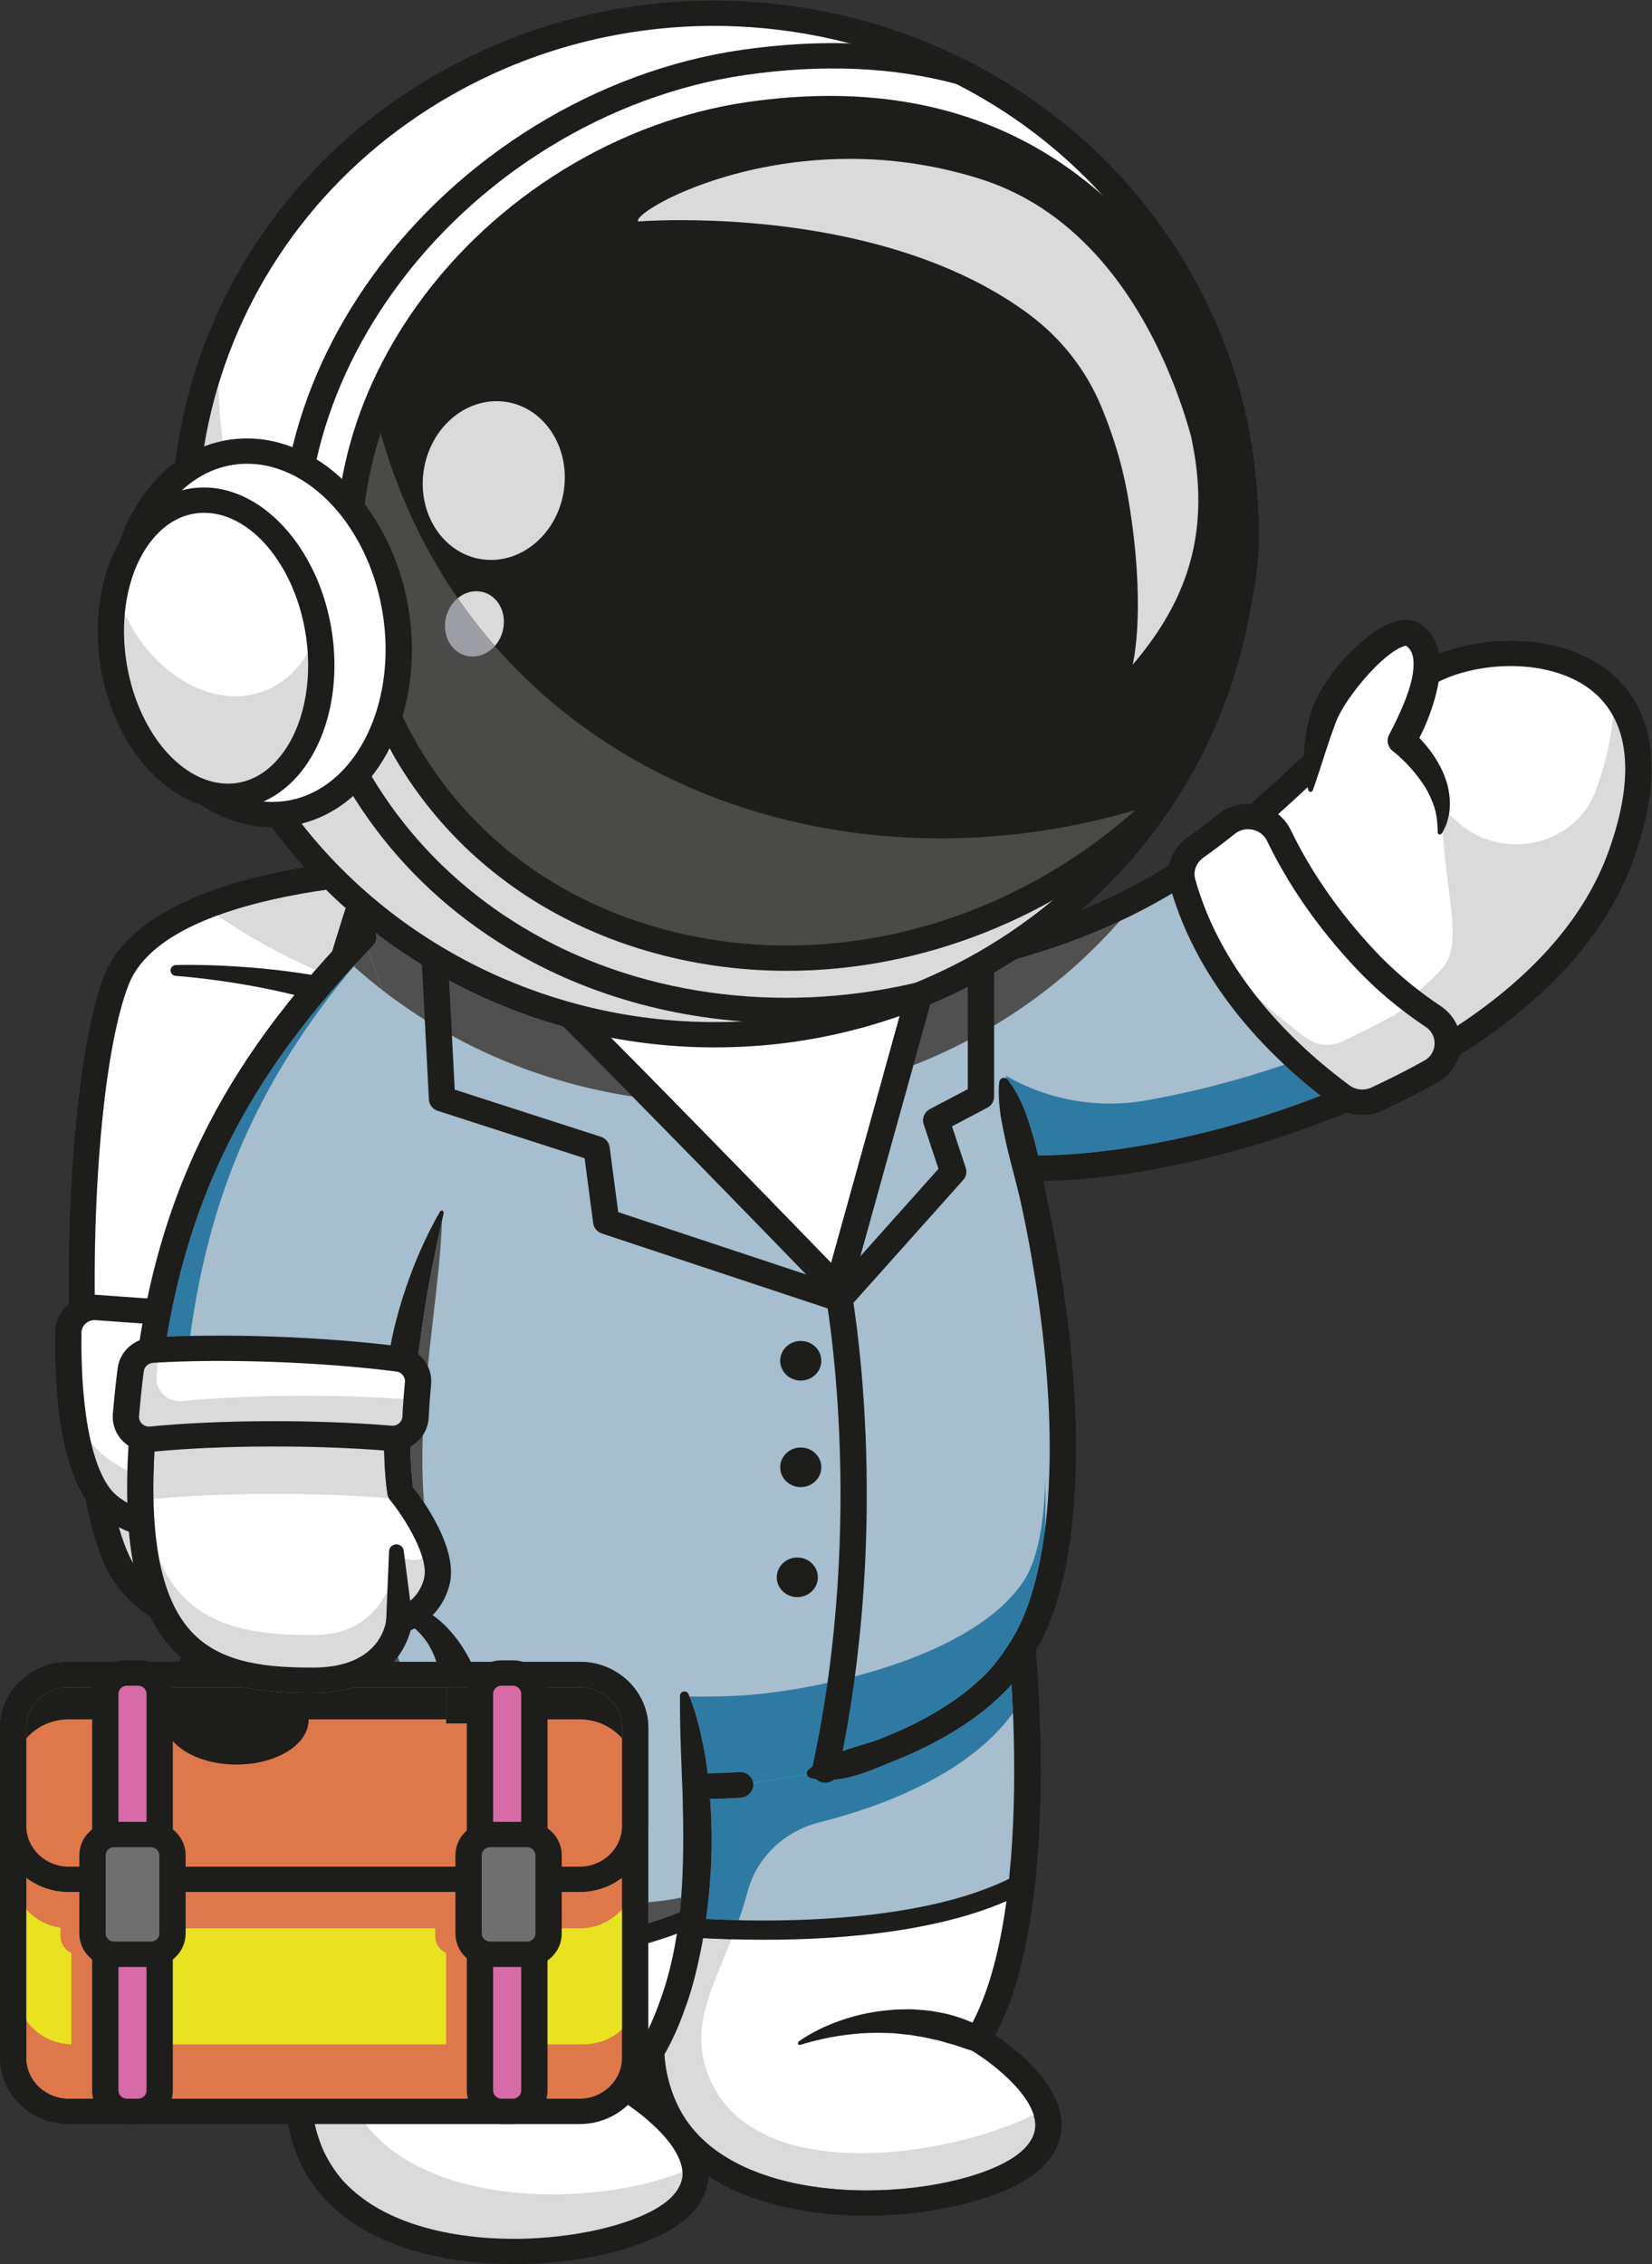 <?xml version="1.0" encoding="UTF-8" standalone="no"?>
<svg
   xmlns:dc="http://purl.org/dc/elements/1.1/"
   xmlns:cc="http://creativecommons.org/ns#"
   xmlns:rdf="http://www.w3.org/1999/02/22-rdf-syntax-ns#"
   xmlns:svg="http://www.w3.org/2000/svg"
   xmlns="http://www.w3.org/2000/svg"
   xmlns:sodipodi="http://sodipodi.sourceforge.net/DTD/sodipodi-0.dtd"
   xmlns:inkscape="http://www.inkscape.org/namespaces/inkscape"
   version="1.1"
   id="svg2"
   xml:space="preserve"
   width="1319.92"
   height="1808.4"
   viewBox="0 0 1319.92 1808.4"
   sodipodi:docname="cosmo_2.eps"><rect x="0" y="0" width="1319.92" height="1808.4" fill="#333333" stroke="none"/><defs
     id="defs6"><clipPath
       clipPathUnits="userSpaceOnUse"
       id="clipPath262"><path
         d="m 2009.06,7743.29 h 5011.99 v 3443.27 H 2009.06 Z"
         id="path260" /></clipPath></defs><sodipodi:namedview
     pagecolor="#ffffff"
     bordercolor="#666666"
     borderopacity="1"
     objecttolerance="10"
     gridtolerance="10"
     guidetolerance="10"
     inkscape:pageopacity="0"
     inkscape:pageshadow="2"
     inkscape:window-width="640"
     inkscape:window-height="480"
     id="namedview4" /><g
     id="g10"
     inkscape:groupmode="layer"
     inkscape:label="ink_ext_XXXXXX"
     transform="matrix(1.333,0,0,-1.333,0,1808.4)"><g
       id="g12"
       transform="scale(0.1)"><path
         d="M 5410.5,7754.72 5785.11,6612 c 574.24,-156.17 2011.56,92.22 3002.82,750.54 427.57,283.61 771.99,643.62 928.65,1079.94 C 10175.1,9719.34 8989.55,9797.14 8533.27,9519.79 8178.21,9304.06 7916.12,9017.22 7596.45,8733.61 7136.79,8326.74 6557.43,7926.89 5410.5,7754.72"
         style="fill:#ffffff;fill-opacity:1;fill-rule:nonzero;stroke:none"
         id="path14" /><path
         d="m 9668.35,9277.18 c 105.09,-191.39 97.01,-466.6 -26.16,-809.78 -139.25,-388.22 -441.68,-738.99 -898.78,-1042.16 -11.47,-7.67 -22.85,-15.26 -34.4,-22.77 -12.05,6.52 -24.01,13.12 -35.81,19.64 l -1.4,0.82 c -5.69,3.22 -11.3,6.35 -16.91,9.57 l -1.57,0.91 c -5.85,3.3 -11.63,6.76 -17.49,10.15 -1.73,0.99 -3.46,2.06 -5.19,3.21 -3.39,1.98 -6.85,3.96 -10.23,6.03 -1.16,0.74 -2.31,1.4 -3.55,2.14 -8.16,7.59 -17.07,14.77 -26.81,21.2 -25.08,16.67 -50.24,33.99 -75.23,51.97 -22.11,15.93 -44.14,32.51 -66,49.5 l -0.17,-0.16 c -0.99,0.74 -2.06,1.48 -3.05,2.31 68.47,54.94 133.31,114.17 193.54,177.77 148.82,157.24 4.94,500.09 7.67,936.16 0,5.61 2.39,8.25 6.6,8.25 12.37,0 40.83,-21.78 78.29,-56.43 101.63,-93.63 229.5,-137.77 355.55,-137.77 198.98,0 393.42,110.05 472.86,309.69 2.81,6.93 5.2,13.61 7.67,20.38 59.56,166.06 91.41,311.91 100.57,439.37"
         style="fill:#dadada;fill-opacity:1;fill-rule:nonzero;stroke:none"
         id="path16" /><path
         d="M 5410.75,7754.72 5583.08,7228.4 5785.11,6612 c 99.32,-26.98 224.47,-41.91 368.34,-44.8 689.41,-13.36 1814.65,250.87 2634.48,795.34 -672.09,321.4 -1024.51,955.29 -1191.47,1371.07 -214.41,-189.66 -455.05,-378 -766.88,-542.57 -282.63,-148.83 -624.08,-277.93 -1057.92,-370.82 -113.68,-24.58 -233.79,-46.28 -360.91,-65.5"
         style="fill:#a6bece;fill-opacity:1;fill-rule:nonzero;stroke:none"
         id="path18" /><path
         d="m 8673.18,7422.08 c 11.87,-6.52 23.75,-13.12 35.88,-19.55 h -0.08 c -12.05,6.43 -23.93,12.95 -35.8,19.55 m -18.32,10.4 c 5.69,-3.22 11.22,-6.36 16.91,-9.49 -5.69,3.13 -11.22,6.27 -16.91,9.49 m -18.97,11.13 c 5.77,-3.38 11.55,-6.84 17.48,-10.14 -5.93,3.3 -11.71,6.68 -17.48,10.14 m -15.51,9.16 c 3.38,-1.98 6.84,-4.04 10.23,-6.02 -3.39,1.98 -6.85,4.04 -10.23,6.02"
         style="fill:#7f6380;fill-opacity:1;fill-rule:nonzero;stroke:none"
         id="path20" /><path
         d="m 7780.54,7215.76 c 1.9,-1.73 3.8,-3.38 5.69,-5.19 l 0.91,-0.75 c 4.37,-4.04 8.83,-8 13.2,-11.96 l 0.49,-0.41 c 4.38,-3.88 8.83,-7.76 13.12,-11.63 l 2.15,-1.9 c 8.66,-7.67 17.32,-15.1 25.98,-22.6 l 2.15,-1.9 c 4.29,-3.71 8.66,-7.43 13.12,-11.14 l 0.57,-0.58 c 4.21,-3.63 8.58,-7.26 12.87,-10.88 l 1.32,-1.16 c 4.37,-3.71 8.75,-7.34 13.2,-10.97 l 1.4,-1.24 c 8.91,-7.34 17.74,-14.68 26.57,-21.86 l 1.81,-1.49 c 4.29,-3.46 8.42,-6.84 12.71,-10.23 l 2.06,-1.64 c 3.88,-3.22 7.92,-6.44 11.96,-9.57 l 1.24,-1 c 4.21,-3.46 8.5,-6.76 12.79,-10.22 l 2.14,-1.65 c 8.58,-6.69 17.07,-13.28 25.66,-19.97 l 2.47,-1.9 c 3.96,-3.05 8,-6.1 11.96,-9.15 -639.58,-263.74 -1306.56,-388.8 -1775.79,-391.94 -12.95,56.43 -27.72,112.61 -45.29,167.88 -30.28,99.82 -68.8,197.58 -136.78,286.59 -2.14,2.97 -4.86,5.36 -7.83,7.09 l -4.38,17.16 c 185.45,-107.65 400.6,-167.79 624.49,-167.79 72.52,0 146.02,6.27 219.52,19.38 289.31,51.32 600.73,132.16 908.52,242.62 m 836.42,239.07 c 1.07,-0.57 2.31,-1.32 3.47,-2.06 3.38,-1.98 6.84,-4.04 10.23,-6.02 1.73,-1.16 3.46,-2.23 5.19,-3.14 5.78,-3.46 11.63,-6.84 17.49,-10.14 l 1.57,-0.99 c 5.61,-3.22 11.13,-6.36 16.91,-9.49 l 1.32,-0.91 c 11.88,-6.6 23.76,-13.11 35.8,-19.55 -13.61,-8.91 -27.38,-17.65 -41.33,-26.48 -1.23,3.71 -2.55,7.34 -4.04,10.97 -10.06,24.83 -25.49,48.01 -46.61,67.81"
         style="fill:#2f7aa2;fill-opacity:1;fill-rule:nonzero;stroke:none"
         id="path22" /><path
         d="m 6210.24,6489.5 c 551.73,0 1304.17,166.39 1948.95,447.78 247.24,107.74 473.93,230 673.74,362.82 485.32,321.97 807.71,698.07 958.18,1117.72 235.89,657.08 42.56,980.62 -161.45,1136.54 -314.47,240.23 -842.77,209.29 -1138.51,29.62 -266.79,-162.27 -478.14,-359.68 -701.87,-568.48 -79.69,-74.33 -162.1,-151.21 -247.49,-226.78 -163.25,-144.78 -308.78,-258.37 -458.34,-357.45 -461.64,-307.21 -997.2,-498.27 -1684.88,-601.55 -42.98,-6.19 -72.68,-45.13 -65.67,-86.62 6.52,-41.5 46.45,-69.96 89.92,-63.2 712.02,106.67 1268.28,305.81 1750.14,626.31 155.58,103.2 306.63,221.09 475.5,370.65 86.87,76.8 169.94,154.59 250.45,229.58 217.63,203.44 423.45,395.48 676.38,549.17 245.1,148.91 698.08,177.2 956.62,-20.29 234.94,-179.68 273.06,-514.44 110.29,-967.92 -139.25,-388.22 -441.68,-738.99 -898.78,-1042.16 -192.13,-128.2 -410.58,-245.67 -649.32,-349.7 -894.83,-390.61 -1865.71,-505.28 -2287.76,-390.61 -41.74,11.55 -85.38,-11.8 -96.93,-52.22 -11.96,-40.42 12.46,-82.25 54.2,-93.63 123.33,-33.58 275.37,-49.58 446.63,-49.58"
         style="fill:#1d1d1b;fill-opacity:1;fill-rule:nonzero;stroke:none"
         id="path24" /><path
         d="m 7088.12,8278.05 c 162.35,-579.03 581.59,-1001.08 952.9,-1275.54 60.96,-44.96 143.21,-53.04 212.51,-21.03 110.05,50.81 217.95,105.51 322.8,164 128.94,71.69 136.12,249.05 13.7,330.64 -141.07,93.55 -281.31,207.64 -410.5,345.9 -253.26,271.24 -413.13,529.95 -513.37,737.51 -56.59,117.14 -212.34,151.7 -315.46,68.96 -59.23,-47.51 -120.85,-94.62 -185.61,-140.82 -67.73,-48.5 -99.16,-131.16 -76.97,-209.62"
         style="fill:#ffffff;fill-opacity:1;fill-rule:nonzero;stroke:none"
         id="path26" /><path
         d="m 8590.03,7476.14 v 0 c 9.73,-6.43 18.72,-13.61 26.81,-21.2 l -0.17,0.08 c -8,7.59 -16.91,14.69 -26.64,21.12 m -141.23,101.47 c 21.94,-16.99 43.88,-33.57 65.99,-49.5 -22.11,15.93 -44.13,32.26 -66.16,49.34 l 0.17,0.16"
         style="fill:#7f6380;fill-opacity:1;fill-rule:nonzero;stroke:none"
         id="path28" /><path
         d="m 8616.7,7455.03 0.16,-0.08 0.09,-0.08 -0.17,0.08 -0.08,0.08"
         style="fill:#515051;fill-opacity:1;fill-rule:nonzero;stroke:none"
         id="path30" /><path
         d="m 8616.78,7454.95 0.16,-0.08 c 21.12,-19.8 36.55,-42.98 46.61,-67.82 -10.06,24.92 -25.57,48.1 -46.77,67.9"
         style="fill:#4c3c6c;fill-opacity:1;fill-rule:nonzero;stroke:none"
         id="path32" /><path
         d="m 7772.17,7223.5 0.49,-0.5 -0.49,0.5 m -28.13,25.99 0.25,-0.17 -0.25,0.17 m -42.16,40.42 0.33,-0.33 -0.33,0.33"
         style="fill:#515051;fill-opacity:1;fill-rule:nonzero;stroke:none"
         id="path34" /><path
         d="m 7983.65,7045.86 2.47,-1.9 -2.47,1.9 m -27.8,21.61 2.14,-1.73 -2.14,1.73 m -14.03,11.14 1.24,-0.91 -1.24,0.91 m -14.02,11.21 2.06,-1.56 -2.06,1.56 m -14.52,11.8 1.81,-1.56 -1.81,1.56 m -27.97,23.1 1.4,-1.32 -1.4,1.32 m -14.52,12.13 1.32,-1.16 -1.32,1.16 m -13.44,11.38 0.57,-0.58 -0.57,0.58 m -15.27,13.04 2.23,-1.82 -2.23,1.82 m -28.13,24.5 2.15,-1.82 -2.15,1.82 m -13.61,12.12 0.5,-0.41 -0.5,0.41 m -14.1,12.71 0.9,-0.83 -0.9,0.83"
         style="fill:#4c3c6c;fill-opacity:1;fill-rule:nonzero;stroke:none"
         id="path36" /><path
         d="m 8310.16,7008.16 c -18.89,-9.08 -37.7,-18.07 -56.67,-26.82 -27.97,-13.03 -58.33,-19.46 -88.36,-19.46 -44.05,0 -87.86,13.77 -124.15,40.67 36.21,-26.82 80.02,-40.51 124.07,-40.51 30.11,0 60.39,6.52 88.44,19.47 18.97,8.74 37.86,17.65 56.67,26.65 m -284.11,5.36 2.39,-1.74 -2.39,1.74 m -14.19,10.72 1.81,-1.32 -1.81,1.32 m -13.37,10.15 1.65,-1.24 -1.65,1.24"
         style="fill:#1d1d1b;fill-opacity:1;fill-rule:nonzero;stroke:none"
         id="path38" /><path
         d="m 7213.96,7949.76 c 184.7,-248.8 408.26,-449.43 616.32,-603.28 36.38,-26.73 80.02,-40.51 124.15,-40.51 30.11,0 60.39,6.43 88.6,19.47 109.89,51.15 217.87,105.84 323.05,164.08 38.45,21.37 66,52.8 82.58,87.86 21.94,-16.99 44.05,-33.33 66.16,-49.25 25,-18.07 50.16,-35.47 75.24,-51.97 9.73,-6.44 18.56,-13.53 26.65,-21.12 l 0.08,-0.08 c 21.2,-19.8 36.71,-43.07 46.77,-67.9 34.57,-85.46 4.62,-190.4 -87.2,-241.38 -86.61,-48.42 -175.79,-94.29 -266.21,-137.52 -18.72,-8.99 -37.7,-17.9 -56.59,-26.64 -28.13,-13.04 -58.32,-19.47 -88.52,-19.47 -44.05,0 -87.85,13.69 -124.07,40.5 -4.12,3.05 -8.33,6.19 -12.54,9.24 l -2.39,1.73 c -4.13,3.14 -8.25,6.27 -12.37,9.41 l -1.82,1.32 c -3.88,2.97 -7.76,5.94 -11.71,8.91 l -1.65,1.24 c -4.13,3.13 -8.25,6.27 -12.38,9.56 l -2.47,1.9 c -8.5,6.6 -17.08,13.2 -25.58,19.88 l -2.22,1.74 c -4.29,3.46 -8.5,6.76 -12.79,10.23 l -1.24,0.9 c -4.04,3.22 -8,6.44 -11.96,9.66 l -2.06,1.56 c -4.21,3.38 -8.42,6.77 -12.71,10.23 l -1.73,1.57 c -8.91,7.18 -17.74,14.52 -26.64,21.78 l -1.41,1.32 c -4.45,3.63 -8.82,7.18 -13.11,10.97 l -1.41,1.16 c -4.29,3.54 -8.66,7.17 -12.86,10.8 l -0.58,0.58 c -4.46,3.71 -8.83,7.51 -13.04,11.22 l -2.22,1.81 c -8.67,7.43 -17.33,15.1 -25.99,22.69 l -2.15,1.82 c -4.29,3.87 -8.74,7.83 -13.11,11.71 l -0.5,0.41 c -4.37,3.96 -8.82,7.84 -13.2,11.88 l -0.82,0.83 c -4.62,4.12 -9.16,8.33 -13.7,12.37 l -0.41,0.5 c -9.32,8.49 -18.64,17.07 -27.88,25.82 l -0.25,0.24 c -14.02,13.12 -27.97,26.48 -41.82,40.01 l -0.33,0.33 c -186.36,181.91 -361.58,401.51 -487.96,659.88"
         style="fill:#dadada;fill-opacity:1;fill-rule:nonzero;stroke:none"
         id="path40" /><path
         d="m 8164.75,6885.86 c 41.74,0 83.65,9 122.91,27.14 113.52,52.64 223.9,108.73 328.25,166.89 83.9,46.61 136.28,130.34 140.24,223.81 3.88,93.88 -41.49,181.57 -121.43,234.78 -148.16,98.58 -281.55,211.11 -396.64,334.27 -211.1,225.96 -379.47,467.83 -500.49,718.7 -37.37,77.63 -108.4,132.9 -194.86,151.55 -85.96,18.72 -174.31,-1.9 -242.37,-56.18 -61.79,-49.58 -121.35,-94.71 -182.23,-138.18 -94.95,-67.81 -136.53,-181.82 -106.17,-290.3 172.91,-616.24 628.94,-1055.78 981.03,-1315.97 50.49,-37.37 110.79,-56.51 171.76,-56.51 m -684.3,1712.03 c 9.24,0 18.48,-0.91 27.72,-2.89 38.36,-8.42 69.87,-33 86.54,-67.48 127.62,-264.65 304.57,-519.06 526.15,-756.32 123.33,-131.99 266.13,-252.27 424.27,-357.62 35.89,-23.75 55.36,-61.62 53.62,-103.61 -1.81,-41.91 -24.33,-77.96 -61.7,-98.75 -100.98,-56.09 -207.73,-110.46 -317.69,-161.36 -42.82,-19.88 -92.81,-14.84 -130.51,12.96 -332.78,245.91 -763.33,659.87 -924.69,1235.03 -13.53,47.85 5.36,98.5 47.85,128.86 63.19,45.21 124.98,91.98 189.16,143.29 22.77,18.32 50.65,27.89 79.28,27.89 m -392.43,-319.84 h -0.25 0.25"
         style="fill:#1d1d1b;fill-opacity:1;fill-rule:nonzero;stroke:none"
         id="path42" /><path
         d="m 768.699,4103.9 c 453.151,-569 1632.911,-371.89 1632.911,-371.89 l 10.31,3845.43 2.23,776.7 c 0,0 -673.08,-17.24 -1184.47,-220.76 C 983.352,8035.54 774.559,7894.06 696.352,7690.79 424.613,6984.31 396.563,4571.57 768.699,4103.9"
         style="fill:#ffffff;fill-opacity:1;fill-rule:nonzero;stroke:none"
         id="path44" /><path
         d="m 712.867,4414.71 c 19.305,-9.65 39.266,-18.56 59.645,-26.48 5.855,-66.57 14.269,-129.35 25.324,-188.17 -31.68,55.02 -59.973,127.78 -84.969,214.65"
         style="fill:#dadada;fill-opacity:1;fill-rule:nonzero;stroke:none"
         id="path46" /><path
         d="m 1937.24,3622.31 c 260.77,0 458.02,31.76 477.81,34.97 42.82,7.18 71.69,46.45 64.1,87.7 -7.17,41.16 -48.26,69.04 -90.74,61.78 -11.55,-1.73 -1138.52,-182.31 -1557.097,343.35 -344.833,433.26 -337.161,2796.26 -61.047,3514.38 219.355,569.96 1631.504,613.43 1645.864,613.84 43.47,1.08 77.54,36.14 76.64,77.96 -1.24,41.91 -37.87,74.08 -80.85,73.84 C 2349.31,8428.47 878.828,8383.1 622.516,7717.2 491.02,7374.85 406.465,6607.56 412.238,5807.19 c 3.133,-418.83 37.946,-1427.66 294.094,-1749.48 287.742,-361.49 833.198,-435.4 1230.908,-435.4"
         style="fill:#1d1d1b;fill-opacity:1;fill-rule:nonzero;stroke:none"
         id="path48" /><path
         d="m 579.539,5731.9 803.911,-58.16 c 71.77,-5.28 130.92,-56.35 143.71,-124.41 46.94,-249.87 124.24,-832.37 -128.12,-1024.83 -209.45,-159.8 -549.415,-141.07 -748.724,21.61 -222.816,181.57 -244.511,752.93 -240.964,1035.81 1.07,87.94 78.945,156.58 170.187,149.98"
         style="fill:#ffffff;fill-opacity:1;fill-rule:nonzero;stroke:none"
         id="path50" /><path
         d="m 545.699,4922.9 c 14.188,-17.82 29.035,-33.99 44.547,-48.51 60.305,-56.34 118.297,-94.45 173.238,-118.46 -1.976,-67.73 -2.226,-132.41 -0.66,-194.19 -21.777,12.45 -42.32,26.56 -61.543,42.32 -66.242,53.86 -119.121,164.41 -155.582,318.84"
         style="fill:#dadada;fill-opacity:1;fill-rule:nonzero;stroke:none"
         id="path52" /><path
         d="m 1044.7,4337.86 c 146.6,0 291.71,41.91 403.32,127.04 276.03,210.53 216.64,778.18 156.74,1097.85 -19.3,102.21 -107.9,178.85 -215.47,186.6 l -803.919,58.24 c -64.844,4.87 -129.93,-16.99 -178.027,-59.31 -48.094,-42.32 -75.977,-102.54 -76.637,-165.4 -5.195,-395.24 37.453,-906.21 268.852,-1094.96 122.339,-99.74 284.855,-150.06 445.141,-150.06 m -471.294,1318.35 804.004,-58.07 c 36.38,-2.56 65.91,-28.3 72.18,-62.37 90.17,-479.71 52.96,-835.67 -99.32,-951.91 -174.81,-133.23 -472.207,-124.16 -648.993,20.21 -139.664,113.68 -219.519,479.13 -213.004,976.74 0.247,21.37 9.403,41.09 25.493,55.61 16.414,14.43 37.535,21.36 59.64,19.79"
         style="fill:#1d1d1b;fill-opacity:1;fill-rule:nonzero;stroke:none"
         id="path54" /><path
         d="m 1226.37,5101.18 c -8.75,-97.01 -8.42,-189.9 -15.1,-281.64 -6.02,-91.82 -16.83,-182.31 -40.09,-267.2 -23.1,-84.64 -59.65,-164 -114.59,-223.56 -54.45,-60.06 -127.535,-98.09 -209.207,-116.82 h -0.164 c -42.403,-9.73 -68.637,-50.81 -58.574,-91.4 10.148,-40.84 52.714,-66.08 95.121,-56.26 l 5.113,1.15 c 52.715,16.09 104.519,38.03 151.541,68.14 47.27,30.03 89.43,67.57 123.58,110.3 68.8,85.63 104.69,185.53 124.65,282.55 19.96,97.59 24.5,194.85 24.67,289.88 0.49,94.96 -6.11,189.58 -3.63,279.25 v 1.07 c 0.49,22.19 -17.66,40.67 -40.51,41.25 -22.27,0.66 -40.92,-15.76 -42.81,-36.71"
         style="fill:#1d1d1b;fill-opacity:1;fill-rule:nonzero;stroke:none"
         id="path56" /><path
         d="m 1054.12,7718.95 c 74.17,-5.61 149.57,-13.86 223.81,-23.76 74.58,-9.73 148.83,-21.37 222.58,-34.56 73.58,-13.2 146.75,-28.14 219.43,-45.21 72.68,-16.34 144.2,-36.22 215.32,-56.51 l 1.32,-0.41 c 41.66,-11.97 85.62,10.89 98,51.14 12.54,40.18 -11.22,82.5 -52.96,94.54 l -7.67,1.82 c -76.15,14.19 -152.37,27.63 -228.85,37.29 -76.47,10.39 -153.02,18.64 -229.5,24.91 -76.72,6.19 -153.19,10.97 -229.83,13.78 -76.72,2.64 -152.78,3.96 -230.24,2.14 -18.89,-0.16 -33.74,-15.18 -33.5,-33.24 0.5,-16.83 14.11,-30.69 31.43,-31.93 h 0.66"
         style="fill:#1d1d1b;fill-opacity:1;fill-rule:nonzero;stroke:none"
         id="path58" /><path
         d="m 1953.84,8235.27 c 38.53,-37.95 77.79,-74.74 118.22,-110.63 -27.89,-86.12 -54.61,-171.91 -80.35,-257.13 -34.32,-37.54 -67.73,-74.99 -100.32,-112.36 -206.65,89.26 -403.81,198.48 -588.44,326.1 211.6,77.79 449.44,125.15 650.89,154.02"
         style="fill:#dadada;fill-opacity:1;fill-rule:nonzero;stroke:none"
         id="path60" /><path
         d="m 1887.86,8302.22 c 21.7,-22.69 43.64,-45.05 66,-66.99 -201.54,-28.79 -439.29,-76.14 -650.89,-154.02 -24.66,17.08 -49.08,34.48 -73.34,52.14 211.44,84.14 450.51,136.44 658.23,168.87"
         style="fill:#1d1d1b;fill-opacity:1;fill-rule:nonzero;stroke:none"
         id="path62" /><path
         d="M 3981.98,938.102 C 4325.82,170.5 5798.19,297 6169.42,614.402 c 380.71,325.7 -307.46,732.498 -307.46,732.498 143.71,235.5 222.49,570.6 261.68,924.4 44.87,400.9 39.26,825.3 22.19,1152.7 -17.41,337.38 -47.52,572.16 -47.52,572.16 L 3928.35,5127.5 c 1.57,-425.42 75.32,-789.48 141.4,-1081.01 141.07,-619.59 131.91,-1096.29 74.99,-1485.99 -27.88,-189 -66.66,-357.4 -105.26,-511.6 -109.14,-435.7 -215.4,-758.4 -57.5,-1110.798"
         style="fill:#ffffff;fill-opacity:1;fill-rule:nonzero;stroke:none"
         id="path64" /><path
         d="m 4144.72,2560.5 c -27.89,-189 -66.66,-357.5 -105.19,-511.6 973.94,-164.6 1719.61,65.8 2084.08,222.4 44.88,400.9 39.27,825.3 22.27,1152.7 -17.49,337.38 -47.52,572.16 -47.52,572.16 L 3928.33,5127.5 c 1.57,-425.42 75.32,-789.48 141.48,-1081.01 141.06,-619.59 131.83,-1096.29 74.91,-1485.99"
         style="fill:#a6bece;fill-opacity:1;fill-rule:nonzero;stroke:none"
         id="path66" /><path
         d="m 5191.46,290 c 439.45,0 853.49,116.5 1030.11,267.902 103.45,88.297 150.56,190.996 140,305 C 6340.7,1091 6088.92,1288.2 5965.84,1371.5 c 435.82,821 220.18,2558.39 210.53,2633.95 -5.2,41.5 -44.39,71.28 -87.7,65.92 -43.22,-5.03 -74,-43.07 -68.55,-84.64 2.14,-18.4 230.24,-1854.73 -226.04,-2601.43 -21.69,-35.6 -10.06,-81.6 26.73,-103.3 101.22,-59.9 367.68,-254.7 383.77,-432.699 5.86,-64.5 -22.85,-122.5 -87.36,-178.102 -210.28,-179.898 -835.18,-297.5 -1356.88,-185.898 -247.08,53 -570.21,179.5 -706.25,483 -133.39,298.099 -63.43,571.499 33.17,950.099 128.94,504.3 289.47,1132.2 59.39,2144.31 -71.69,315.79 -138.34,663.5 -139.58,1065.26 0,41.66 -35.22,75.64 -78.78,75.64 h -0.17 c -43.55,-0.24 -78.78,-34.23 -78.53,-76.22 1.4,-415.86 69.79,-773.06 143.38,-1097.02 C 4215.04,3052.7 4059.29,2443.9 3934.39,1954.7 3834.24,1562.7 3755.05,1252.9 3909.48,908.199 4038.26,621.398 4320.47,424 4726.18,337.102 4878.3,304.602 5036.28,290 5191.46,290"
         style="fill:#1d1d1b;fill-opacity:1;fill-rule:nonzero;stroke:none"
         id="path68" /><path
         d="m 4580.55,1943.5 c 478.48,0 1131.26,51.3 1573.35,290.6 28.46,15.4 38.61,50.2 22.69,77.6 -16.01,27.4 -52.06,37.1 -80.52,21.8 -724.31,-392.2 -2106.76,-249.7 -2120.7,-248.1 -32.42,3.4 -61.62,-19.1 -65.17,-50.4 -3.63,-31.1 19.88,-59.3 52.22,-62.8 24.25,-2.7 276.85,-28.7 618.13,-28.7"
         style="fill:#1d1d1b;fill-opacity:1;fill-rule:nonzero;stroke:none"
         id="path70" /><path
         d="m 4435.46,2872 c -779.99,-53 -1372.8,180.1 -1575.49,267.2 -520.71,223 -921.22,628.16 -1117.15,1162.81 -302.43,825.69 -84.89,2650.98 736.35,4723.42 l 2669.46,163.68 C 6363.37,6952.99 6633.05,4507.01 6132.39,3702.35 6081.98,3621.51 6026.63,3543.1 5957.08,3473.9 5670.83,3189.3 5218.09,3021.6 4852.06,2937.4 l -416.6,-65.4"
         style="fill:#ffffff;fill-opacity:1;fill-rule:nonzero;stroke:none"
         id="path72" /><path
         d="m 1621.36,4959.87 c 16.09,-260.18 57.09,-481.6 121.52,-657.89 195.92,-534.57 596.35,-939.68 1117.15,-1162.78 202.69,-87.1 795.42,-320.2 1575.41,-267.3 l 416.6,65.4 c 366.11,84.2 818.76,252 1105.1,536.6 69.47,69.1 124.82,147.57 175.3,228.5 303.51,488.12 323.72,1581.1 21.04,2864.81 -63.44,269.84 -108.98,537.46 -201.78,820.17 -45.71,139.75 -127.13,291.12 -180.01,432.85 -169.69,454.46 -376.92,915.94 -623.08,1368.93 L 2479.14,9025.24 C 2316.8,8615.32 2177.79,8214.8 2062.13,7830.13 l -0.24,-0.91 C 1717.06,6684.35 1576.07,5676.67 1621.36,4959.87"
         style="fill:#a6bece;fill-opacity:1;fill-rule:nonzero;stroke:none"
         id="path74" /><path
         d="m 5989.82,7083.48 c -3.63,-27.63 -3.8,-54.45 -3.14,-80.76 0.42,-26.4 2.97,-52.22 5.62,-78.21 4.94,-51.8 15.92,-101.96 26.31,-152.04 20.05,-100.64 47.43,-199.39 72.93,-298.71 26.06,-99.16 46.44,-199.64 65.75,-300.03 19.55,-100.57 36.62,-201.54 52.71,-302.35 61.38,-403.98 96.44,-812.99 75.73,-1217.96 -10.97,-201.95 -35.39,-403.48 -88.68,-595.04 -26.98,-95.44 -60.88,-188.75 -107,-273.22 -22.69,-41 -50.24,-84.64 -78.7,-124.82 -28.29,-40.34 -58.57,-78.62 -91.57,-113.64 -135.79,-140.5 -311.09,-251.1 -496.95,-337.4 -46.86,-21.6 -94.21,-41.9 -142.39,-60.6 -48.17,-19.1 -98.16,-33.4 -147.99,-48.2 -49.5,-15.1 -98.58,-32 -146.84,-52.7 -23.68,-10.6 -47.94,-21.8 -71.03,-36 -23.27,-14.3 -46.69,-28.8 -68.8,-49.8 l -0.91,-0.8 c -11.72,-11.1 -11.8,-29.1 -0.5,-40.6 l 13.45,-7.6 c 59.4,-15.6 115.74,-14.3 170.44,-6.7 54.69,8.3 107.73,22.6 159.13,41 51.39,18.8 101.63,40.6 152.7,60.8 50.9,20.1 101.38,41.5 150.88,64.5 198.65,92.7 388.97,210.2 545.71,372.2 38.77,41.5 73.58,85.4 105.18,130.41 31.84,45.21 59.81,89.42 87.61,139.33 53.62,98.34 90.33,201.13 119.53,304.33 57.58,207.14 82.66,417.51 94.13,626.8 21.28,419.4 -14.85,836.5 -77.3,1247.9 -16.41,102.87 -33.65,205.66 -53.62,307.63 -9.65,51.23 -19.96,102.21 -30.69,153.11 l -31.02,152.94 c -19.71,102.13 -41.9,204.01 -73.5,303.42 -30.28,99.82 -68.8,197.66 -136.78,286.67 -9.15,12.04 -26.39,14.68 -38.93,5.78 -6.52,-4.71 -10.32,-11.39 -11.22,-18.32 l -0.25,-1.32"
         style="fill:#1d1d1b;fill-opacity:1;fill-rule:nonzero;stroke:none"
         id="path76" /><path
         d="m 4204.82,2788.2 c 76.88,0 155.58,2.5 236.26,8 43.31,2.9 75.98,39.2 73.09,80.9 -3.14,41.7 -40.34,73.5 -84.14,70.5 -663.43,-44.9 -1202.62,117.1 -1537.96,260.9 -508.67,217.9 -890.45,615.31 -1074.91,1118.79 -264.81,723.07 -144.45,2431.13 717.62,4625.67 l 2618.97,160.37 c 43.23,2.55 76.31,38.93 73.59,80.51 -2.97,41.91 -40.17,73.75 -83.65,70.95 L 2474.15,9100.95 c -30.69,-1.65 -57.58,-20.7 -68.56,-48.51 -772.81,-1950.1 -1068.97,-3869.19 -736.93,-4775.72 198.82,-543.24 610.71,-971.92 1159.31,-1207.12 310.92,-133.3 789.15,-281.4 1376.85,-281.4"
         style="fill:#1d1d1b;fill-opacity:1;fill-rule:nonzero;stroke:none"
         id="path78" /><path
         d="m 4204.82,2788.2 c 76.88,0 155.58,2.5 236.01,8 43.56,2.9 76.23,39.2 73.09,80.9 -2.89,42 -40.34,73.5 -83.98,70.5 -663.67,-44.8 -1202.53,117.1 -1537.87,260.9 -508.67,217.9 -890.45,615.32 -1074.91,1118.78 -291.95,797.16 -72.02,2448.46 560.22,4206.52 14.19,39.84 -7.67,82.9 -48.67,96.85 -41.25,13.52 -86.13,-7.59 -100.23,-47.11 -643.22,-1788.58 -862.9,-3479.15 -559.82,-4306.83 199.07,-543.23 610.72,-971.91 1159.31,-1206.91 311.17,-133.5 789.15,-281.6 1376.85,-281.6"
         style="fill:#1d1d1b;fill-opacity:1;fill-rule:nonzero;stroke:none"
         id="path80" /><path
         d="m 4795.82,1313.3 c 87.03,27.4 176.37,47.1 265.14,58.9 88.76,12.5 177.77,16.2 264.97,12.2 43.56,0 86.79,-7.5 129.52,-11.1 42.48,-8.1 85.13,-12.8 126.46,-23.8 20.71,-5.4 42.07,-8 62.37,-14.4 20.38,-6.3 40.92,-12.2 61.54,-17.6 20.79,-5.1 40.75,-12.8 61.05,-19.8 20.13,-7 40.58,-13.6 61.54,-19.6 l 7.34,-2.1 c 41.66,-12 85.63,10.9 98,50.9 10.98,35.2 -5.93,71.9 -38.19,88.6 -86.95,44.8 -180.99,79.8 -279.25,95.4 -48.42,10.6 -98.33,12.3 -147.5,16 -24.66,0.9 -49.41,-0.4 -74,-0.8 -24.58,0 -49.08,-2.3 -73.42,-4.8 -97.59,-9.1 -193.04,-29.9 -283.29,-61.5 -90.33,-32 -176.45,-72.6 -253.42,-127.6 l -2.31,-15.2 12.54,-3.9 0.91,0.2"
         style="fill:#1d1d1b;fill-opacity:1;fill-rule:nonzero;stroke:none"
         id="path82" /><path
         d="m 2648.77,6249.5 c -11.47,-435.41 -147.18,-1059.48 -111.13,-1630.93 1.16,-18.31 2.39,-36.71 3.63,-54.86 -26.97,40.51 -50.98,72.44 -65.99,91.66 -5.7,43.47 -18.73,164.41 -15.51,341.86 18.15,21.36 29.61,48.17 31.02,78.04 2.88,62.78 7.58,130.18 14.85,201.95 2.47,25.49 -2.65,50.15 -13.37,71.85 6.77,46.53 13.12,93.14 19.8,139.75 13.03,89.67 24.67,180 39.68,270 14.85,90.09 31.43,180.17 50.08,270.42 14.6,73.34 30.85,146.35 46.94,220.26 m -1.9,69.14 c 0.82,-1.41 1.48,-3.06 1.9,-5.2 l -0.75,-0.33 -1.15,5.53"
         style="fill:#515051;fill-opacity:1;fill-rule:nonzero;stroke:none"
         id="path84" /><path
         d="m 6063.61,3474.7 c 3.05,-54.3 5.94,-111.8 8.42,-171.7 -252.93,-349.5 -749.14,-553.3 -1158.81,-655.2 -210.12,-52.3 -376.18,-209.4 -430.88,-411.5 -16.82,-62.4 -35.55,-120.7 -54.94,-176 -71.93,1.6 -137.85,4.1 -195.68,6.9 5.12,39.2 10.4,78.4 14.36,117.7 21.86,201 24.99,403.2 10.14,603.7 60.39,0.8 122.01,3.4 184.88,7.5 43.22,3.1 75.97,39.4 73.09,81 -0.17,2.4 -0.5,4.7 -0.91,7.1 l 323.3,50.8 c 1.07,-5.2 3.71,-10.3 7.83,-14.4 l 13.45,-7.6 c 33.25,-8.7 65.59,-12.1 97.18,-12.1 24.75,0 49.17,2 73.17,5.4 54.7,8.3 107.83,22.6 159.22,41 51.31,18.8 101.55,40.7 152.62,60.7 50.98,20.2 101.38,41.5 150.96,64.6 198.65,92.7 388.88,210.2 545.71,372.2 9.15,9.9 18.15,19.9 26.89,29.9"
         style="fill:#2f7aa2;fill-opacity:1;fill-rule:nonzero;stroke:none"
         id="path86" /><path
         d="m 4214.32,1953.2 c 50.89,-2.6 108.15,-5.2 170.35,-6.9 -119.79,-304.6 -241.8,-514.4 -147.67,-790.3 124.49,-364.398 509.16,-491.301 924.61,-491.301 375.68,0 776.61,103.703 1033.91,229.5 4.54,-15 7.67,-30 9.07,-44.898 5.78,-64.5 -22.85,-122.5 -87.44,-178 -153.52,-131.403 -527.97,-229.5 -921.97,-229.5 -145.68,0 -294.01,13.301 -434.83,43.5 -247.07,53 -570.21,179.5 -706.24,483 -43.39,96.899 -65.25,191.199 -71.77,287.499 3.63,6.4 7.18,12.7 10.72,19.2 52.72,94.3 92.07,194 126.55,294.1 34.57,100.3 59.15,202.9 79.94,305.7 5.69,26 10.31,52.3 14.77,78.4"
         style="fill:#dadada;fill-opacity:1;fill-rule:nonzero;stroke:none"
         id="path88" /><path
         d="m 3982.38,1255.8 c 6.43,-96.3 28.38,-190.6 71.69,-287.499 136.12,-303.5 459.25,-430 706.32,-483 140.82,-30.199 289.15,-43.602 434.75,-43.602 394.08,0 768.53,98.199 922.05,229.5 64.51,55.602 93.22,113.602 87.45,178.102 -1.41,14.898 -4.54,30 -9.16,44.898 24.83,12.199 48.26,24.602 70.37,37.199 37.45,-103.597 23.51,-214.296 -96.44,-316.898 -168.21,-144 -562.62,-248.598 -975.51,-248.598 -346.47,0 -705.99,73.7 -956.12,259.598 -2.47,9.398 -5.11,18.602 -8.08,27.602 -15.1,45.597 -36.54,86.597 -61.29,124 -49.34,75.097 -110.3,136.398 -173.98,192.699 -12.63,11 -25.41,21.801 -38.45,32.299 -17.9,49.4 -30.77,98.2 -39.51,147.1 23.43,34.8 45.45,70.4 65.91,106.6 m 2154.86,2312.92 c 3.05,-45.62 5.94,-94.02 8.66,-144.82 -4.29,-8.9 -8.83,-17.8 -13.45,-25.9 -18.15,-32.9 -38.36,-64.5 -60.47,-95 -2.39,59.9 -5.28,117.3 -8.33,171.7 26.4,30.5 50.82,61.9 73.59,94.02"
         style="fill:#1d1d1b;fill-opacity:1;fill-rule:nonzero;stroke:none"
         id="path90" /><path
         d="m 4231.73,2067.2 c 57.82,-2.8 123.74,-5.3 195.67,-6.8 -13.94,-39.6 -28.29,-77.5 -42.73,-114.1 -62.2,1.8 -119.45,4.3 -170.35,6.9 4.29,25.4 8.25,50.8 12.37,76.2 1.73,12.6 3.38,25.3 5.04,37.8"
         style="fill:#1d1d1b;fill-opacity:1;fill-rule:nonzero;stroke:none"
         id="path92" /><path
         d="m 6265.35,4698.53 c 2.06,-105.6 1.65,-204.34 -1.41,-295.99 -14.43,-116.9 -35.8,-232.15 -66.9,-344.17 -26.98,-95.45 -60.8,-188.75 -107,-273.23 -22.6,-41 -50.15,-84.64 -78.7,-124.81 -28.29,-40.34 -58.57,-78.62 -91.48,-113.73 -135.87,-140.4 -311.18,-251.1 -497.04,-337.3 -46.85,-21.5 -94.12,-41.9 -142.3,-60.6 -48.18,-19.1 -98.25,-33.3 -148,-48.2 -49.58,-15.2 -98.66,-32 -146.92,-52.7 -23.68,-10.6 -47.93,-21.8 -71.03,-36.1 -23.26,-14.2 -46.61,-28.7 -68.8,-49.7 l -0.91,-0.8 c -7.42,-7.1 -10.23,-17 -8.25,-26.3 l -323.3,-50.7 c -6.27,36.4 -38.77,63.5 -77.54,63.5 h -0.09 c -1.89,0 -3.96,0 -5.77,-0.1 -63.93,-4.3 -126.71,-6.7 -188.25,-7.4 -7.1,58.5 -16.26,116.8 -27.89,174.8 -20.04,96.7 -43.55,192.6 -81.09,286.1 12.54,-0.1 25.08,-0.2 37.78,-0.4 12.21,-0.1 24.5,-0.2 36.88,-0.2 74,0 150.06,1.8 228.1,6.2 380.71,21.2 1266.96,185.4 1636.21,603.32 22.02,25 42.65,50.9 60.8,77.96 81.34,120.36 124.81,326.11 132.9,610.55"
         style="fill:#2f7aa2;fill-opacity:1;fill-rule:nonzero;stroke:none"
         id="path94" /><path
         d="M 6263.98,4402.54 C 6253.25,4078.5 6210.35,3842.9 6132.4,3702.41 l -4.38,-7.34 c 3.06,-39.19 6.27,-81.43 9.24,-126.31 -22.85,-32.06 -47.18,-63.56 -73.67,-94.06 -8.74,-10 -17.73,-20 -26.89,-29.9 -156.74,-162 -347.05,-279.5 -545.71,-372.2 -49.57,-23.1 -99.98,-44.4 -150.88,-64.6 -51.06,-20 -101.38,-41.9 -152.7,-60.7 -51.39,-18.5 -104.43,-32.7 -159.13,-41 -24.09,-3.4 -48.42,-5.4 -73.25,-5.4 -31.6,0 -63.94,3.4 -97.18,12.1 l -13.45,7.6 c -4.13,4.1 -6.77,9.1 -7.84,14.4 -1.9,9.2 0.91,19.1 8.33,26.2 l 0.91,0.8 c 22.11,21 45.46,35.5 68.8,49.8 23.1,14.1 47.35,25.4 71.03,36 48.26,20.7 97.35,37.5 146.84,52.7 49.83,14.8 99.82,29.1 148,48.2 48.18,18.7 95.45,39 142.39,60.6 185.86,86.2 361.16,196.9 496.94,337.4 33.01,35.02 63.28,73.29 91.49,113.63 28.55,40.18 56.1,83.82 78.79,124.82 46.11,84.48 79.93,177.78 106.91,273.22 31.1,112.03 52.47,227.28 66.99,344.17"
         style="fill:#1d1d1b;fill-opacity:1;fill-rule:nonzero;stroke:none"
         id="path96" /><path
         d="m 4435.78,2947.8 c 38.77,0 71.19,-27.2 77.47,-63.6 0.41,-2.3 0.74,-4.7 0.9,-7 2.89,-41.7 -29.78,-78.1 -73.09,-81.1 -62.78,-4.2 -124.4,-6.6 -184.87,-7.5 60.47,0.9 122.09,3.3 184.71,7.5 43.47,3 76.14,39.4 73.01,81.1 -2.73,40 -37.05,70.5 -78.21,70.6 h 0.08"
         style="fill:#1d1d1b;fill-opacity:1;fill-rule:nonzero;stroke:none"
         id="path98" /><path
         d="m 4435.7,2947.8 v 0 c 41.17,-0.1 75.48,-30.6 78.21,-70.6 3.13,-41.7 -29.54,-78.1 -73.01,-81.1 -62.62,-4.2 -124.24,-6.6 -184.71,-7.5 l -1.4,18.3 c -3.47,44.6 -7.76,89.1 -13.2,133.3 61.62,0.7 124.32,3 188.34,7.4 1.81,0.1 3.87,0.2 5.77,0.2"
         style="fill:#1d1d1b;fill-opacity:1;fill-rule:nonzero;stroke:none"
         id="path100" /><path
         d="m 1867.32,652.102 c 344.09,-767.7 1816.21,-641.301 2187.52,-323.602 380.64,325.699 -307.37,732.2 -307.37,732.2 242.45,273.2 357.53,648.8 404.88,1019.9 86.05,674.5 -50.9,1333.9 -50.9,1333.9 L 1814.03,4841.52 c 1.48,-425.68 75.07,-789.4 141.4,-1081.18 C 2122.89,3023.2 2078.34,2488.2 1993.04,2061.6 1874.08,1464.8 1675.35,1080.3 1867.32,652.102"
         style="fill:#ffffff;fill-opacity:1;fill-rule:nonzero;stroke:none"
         id="path102" /><path
         d="m 1955.45,3760.31 c 167.38,-737.21 122.84,-1272.11 37.62,-1698.71 1316.46,-444.1 2137.69,7.1 2159.31,19 86.04,674.5 -50.9,1334 -50.9,1334 l -870.41,654.82 -1417.1,772.07 c 1.57,-425.67 75.07,-789.39 141.48,-1081.18"
         style="fill:#a6bece;fill-opacity:1;fill-rule:nonzero;stroke:none"
         id="path104" /><path
         d="m 4082.84,2196.2 c -2.06,-28.9 -4.78,-57.6 -7.92,-86.3 -61.95,-25.6 -125.06,-47.8 -188.99,-67.1 v 125.9 c 65.33,4.6 131.08,13.6 196.91,27.5"
         style="fill:#515051;fill-opacity:1;fill-rule:nonzero;stroke:none"
         id="path106" /><path
         d="m 2385.08,3639.46 c 3.22,-10.56 6.36,-20.7 9.49,-30.36 h -12.7 c -1.08,7.35 -1.98,14.69 -3.06,21.95 2.07,2.89 4.29,5.61 6.27,8.41"
         style="fill:#515051;fill-opacity:1;fill-rule:nonzero;stroke:none"
         id="path108" /><path
         d="m 1886.81,839.301 h 303.5 c 234.7,-305.899 688.34,-421 1121.61,-421 293.93,0 578.37,52.898 778.59,135.301 0.74,-10.5 0.49,-20.801 -0.74,-30.903 -6.77,-53.297 -41.25,-105 -94.87,-147.801 -52.23,-41.699 -120.12,-75.597 -190.82,-102.996 -70.78,-27.5 -145.6,-48.8 -221.66,-66.3 -152.7,-33.903 -310.51,-51.2 -468.16,-54 -9.16,-0.102 -18.48,-0.102 -27.64,-0.102 -69.54,0 -139,2.801 -208.13,8.801 -78.13,7.699 -155.59,17.801 -231.65,34.5 -151.79,32.597 -298.63,85.097 -424.19,165.5 -61.95,40.601 -119.29,87 -167.71,140.5 -47.35,54.5 -86.04,114.699 -116.15,179.5 -22.77,51.601 -39.93,104.699 -51.98,159"
         style="fill:#dadada;fill-opacity:1;fill-rule:nonzero;stroke:none"
         id="path110" /><path
         d="m 2378.8,3631.09 c 1.07,-7.34 1.98,-14.68 3.05,-22.03 h -20.95 c 6.26,7.35 12.37,14.69 17.9,22.03"
         style="fill:#4c3c6c;fill-opacity:1;fill-rule:nonzero;stroke:none"
         id="path112" /><path
         d="m 4075.68,3405.3 c -1.41,-204.7 9.07,-405.8 16.25,-606.4 5.03,-200.7 6.51,-401.1 -8.91,-600 -7.18,-99.6 -20.54,-198.3 -39.02,-295.9 -18.32,-97.5 -42.49,-193.7 -74.41,-287.3 -31.85,-93 -68.15,-184.9 -116.15,-270.2 -47.11,-85.7 -102.3,-166.5 -165.9,-239.7 -28.22,-32.4 -23.68,-80.8 9.89,-107.8 l 8.25,-5.801 0.66,-0.398 c 30.11,-18.199 63.03,-40.899 93.22,-63.301 31.02,-22.5 60.89,-46.301 89.02,-71.102 56.59,-49.597 109.06,-103.398 146.92,-161.496 37.95,-57.5 60.96,-119 54.28,-173 -6.76,-53.402 -41.24,-105 -94.87,-147.703 -52.22,-41.699 -120.19,-75.597 -190.81,-103 -70.78,-27.597 -145.68,-48.797 -221.66,-66.297 -152.7,-33.902 -310.51,-51.203 -468.16,-54.101 -78.62,-0.801 -157.4,2 -235.86,8.601 -78.04,7.797 -155.5,18 -231.56,34.598 -151.79,32.602 -298.63,85.102 -424.19,165.5 -61.95,40.5 -119.29,87 -167.71,140.602 -47.35,54.398 -86.05,114.699 -116.16,179.398 -58.9,133.801 -81.42,278 -69.54,426 10.81,148.1 47.35,298.4 85.47,450.3 38.6,151.9 79.11,305.8 110.7,462.3 32.09,156.4 56.27,315.2 69.55,475 13.2,159.8 15.92,320.3 8.49,480.1 -7.34,160.1 -24.66,319 -49.16,476.9 -25,157.2 -61.13,315.09 -93.8,466.31 -32.83,152.45 -50.9,306.47 -73.59,458.92 -22.6,153.19 -42.4,305.23 -86.78,460.82 v 0.33 c -3.96,13.77 -18.97,22.02 -33.41,18.15 -9.82,-2.4 -16.75,-9.9 -19.22,-18.65 -42.65,-158.47 -42.16,-320.49 -26.48,-479.21 15.26,-159.72 52.63,-315.55 85.05,-470.8 34.32,-156.5 67.89,-305.4 92.72,-458.77 23.6,-152.9 40.18,-306.5 47.36,-460.5 15.01,-308.2 -12.38,-616.1 -75.32,-919.4 -30.44,-151.5 -70.21,-302.6 -109.23,-455.7 -38.27,-153.3 -77.13,-310.1 -89.42,-476 -6.52,-82.5 -4.04,-167.498 9.32,-251.401 13.53,-83.801 38.2,-166.597 72.27,-244.5 36.29,-78.597 83.98,-152.797 141.89,-218.597 C 1994.24,337 2062.79,281.398 2135.39,234.199 2282.31,140.402 2446.81,82.699 2612.54,46.902 2695.7,28.699 2779.76,17.801 2863.99,9.301 2948.13,2.102 3032.44,-0.898 3116.75,0.301 3285.13,3 3453,21.301 3618.24,58.102 c 82.58,18.699 164.41,42.3 244.93,73.398 80.18,31.602 159.71,69.301 233.54,127.699 9.41,6.903 17.74,15.102 26.4,23.301 8.33,7.902 17.24,15.801 25.16,24.301 15.92,18.398 32.17,36.199 45.04,57.898 27.14,41.102 47.11,90.102 52.88,141.301 6.36,51.199 -1.48,102.199 -16.5,147.301 -15.01,45.597 -36.54,86.597 -61.29,124.097 -49.33,75.102 -110.3,136.204 -173.9,192.5 -32.09,27.903 -65,54.302 -99.16,79.302 -34.48,25.3 -67.73,48.1 -106.66,72 l 18.56,-114.1 c 72.43,82.9 133.8,173.4 185.86,268.1 52.71,94.3 91.98,193.9 126.46,294.1 34.57,100.2 59.24,202.7 80.02,305.6 11.06,51.4 18.65,103 27.15,154.6 6.76,51.9 14.18,103.5 19.3,155.6 22.69,207.1 25.32,415.5 8.74,621.9 -8.16,103.5 -20.37,206.3 -41,308 -21.11,101.6 -46.03,202.2 -86.78,300.3 -5.37,13.1 -20.87,19.6 -34.73,14.2 -10.31,-3.9 -16.58,-13.3 -16.92,-23.6 l 0.34,-0.6"
         style="fill:#1d1d1b;fill-opacity:1;fill-rule:nonzero;stroke:none"
         id="path114" /><path
         d="m 3084.92,1819.7 c 350.69,0 738.66,50.5 1092.9,209.7 29.37,13.4 42.15,47.3 28.54,75.5 -13.94,28.6 -49.16,40.9 -78.7,27.7 -912.06,-410.2 -2106.76,-53.3 -2118.72,-49.7 -31.18,9.6 -64.26,-7.1 -74.16,-36.9 -9.9,-30 7.34,-61.9 38.52,-71.5 31.84,-9.7 518.23,-154.8 1111.62,-154.8"
         style="fill:#1d1d1b;fill-opacity:1;fill-rule:nonzero;stroke:none"
         id="path116" /><path
         d="m 2560.71,910.602 c 15.01,0 30.27,4.097 43.47,12.699 20.21,12.801 487.88,303.299 1114.02,62.5 40.42,-15.602 86.12,3.301 102.46,42.299 16,38.9 -3.55,83.2 -43.89,98.6 -706.16,271.6 -1237.59,-62.7 -1259.95,-76.9 -36.13,-23.5 -45.78,-70.601 -21.61,-105.499 15.34,-21.801 40.17,-33.699 65.5,-33.699"
         style="fill:#1d1d1b;fill-opacity:1;fill-rule:nonzero;stroke:none"
         id="path118" /><path
         d="m 1243.77,3513.6 0.25,10 1.4,12.7 c 1.07,8.5 2.72,17.3 4.46,26 3.79,17.49 8.74,34.98 14.27,52.23 11.3,34.56 27.63,67.39 46.28,98.66 38.11,61.87 92.15,114.59 159.13,147.34 16.58,8.74 33.66,15.18 53.62,22.52 19.06,7.5 38.53,14.02 58.08,20.29 38.94,12.95 78.7,24.01 118.79,33 40.18,9.49 80.68,16.42 121.27,22.11 40.09,4.95 82.74,8.08 119.7,7.42 h 1.65 2.15 c 36.96,0.25 79.69,-3.38 119.7,-8.58 40.42,-5.77 81.01,-13.11 120.94,-22.85 39.84,-9.82 79.36,-20.95 118.38,-34.15 19.46,-6.52 38.69,-13.2 57.82,-20.71 19.97,-7.59 36.71,-14.27 53.05,-22.93 65.99,-33 117.97,-86.21 155.67,-147.09 18.23,-31.35 33.66,-63.85 44.38,-98.25 5.61,-17.08 10.06,-34.32 13.69,-51.61 1.57,-8.7 2.89,-17.3 4.05,-25.8 l 1.4,-12.4 -0.33,-9.6 c -92.15,-43.6 -130.01,-151.2 -84.56,-240 45.37,-88.7 157.07,-125.2 248.97,-81.4 83.16,39.4 122.09,130.5 95.86,213.2 l -48.09,150.8 c -2.97,9.7 -5.28,13.83 -7.68,20.26 l -7.67,16.83 c -4.86,11.3 -10.48,21.86 -15.84,32.42 -11.05,21.2 -22.43,41.75 -35.06,61.63 -24.99,39.68 -52.55,77.71 -84.64,112.27 -62.86,70.21 -143.29,127.87 -232.72,160.7 -22.19,8.42 -45.78,15.1 -65.91,20.3 -21.12,5.36 -42.15,10.97 -63.52,16 -42.32,9.9 -84.89,19.14 -128.03,26.56 -42.98,7.35 -86.13,14.28 -129.52,18.32 -44.22,4.37 -86.37,7.83 -134.14,6.27 h 3.8 c -47.68,1.15 -89.68,-2.81 -133.81,-7.34 -43.47,-4.46 -86.54,-11.64 -129.35,-19.39 -42.82,-7.59 -85.22,-17.08 -127.54,-27.39 -21.12,-5.28 -42.16,-10.89 -63.03,-16.75 -20.45,-5.44 -43.47,-11.79 -65.42,-20.7 -88.59,-32.83 -167.05,-91.16 -229.08,-160.29 -31.68,-34.4 -58.58,-72.35 -83.24,-111.86 -12.38,-19.64 -23.51,-39.93 -34.07,-60.8 -5.69,-10.73 -10.81,-21.29 -15.76,-32.26 l -7.34,-16.91 c -2.48,-6.02 -4.54,-10.27 -7.34,-19.67 l -26.81,-83.5 c -20.63,-65.7 17.73,-135.2 85.96,-155.4 68.14,-20 140.32,17.1 161.19,82.8 13.2,42 1.73,85.9 -25.41,117"
         style="fill:#1d1d1b;fill-opacity:1;fill-rule:nonzero;stroke:none"
         id="path120" /><path
         d="m 451.77,915.402 h 2982.45 c 205.99,0 373.04,160.798 373.04,359.298 v 1899 c 0,198.5 -167.05,359.6 -373.04,359.6 H 451.77 c -206.075,0 -372.879,-161.1 -372.879,-359.6 v -1899 c 0,-198.5 166.804,-359.298 372.879,-359.298"
         style="fill:#e8e221;fill-opacity:1;fill-rule:nonzero;stroke:none"
         id="path122" /><path
         d="m 411.57,839.301 h 3062.8 c 226.86,0 411.57,177.899 411.57,396.799 v 1976.3 c 0,218.7 -184.71,396.68 -411.57,396.68 H 411.57 C 184.707,3609.08 0,3431.1 0,3212.4 V 1236.1 C 0,1017.2 184.707,839.301 411.57,839.301 M 3474.37,3457.3 c 140.07,0 254,-109.7 254,-244.9 V 1236.1 c 0,-135 -113.93,-244.901 -254,-244.901 H 411.57 c -140.078,0 -254.004,109.901 -254.004,244.901 v 1976.3 c 0,135.2 113.926,244.9 254.004,244.9 h 3062.8"
         style="fill:#1d1d1b;fill-opacity:1;fill-rule:nonzero;stroke:none"
         id="path124" /><path
         d="m 3728.37,1406.5 v -170.4 c 0,-135 -113.93,-244.901 -254,-244.901 h -281.64 c 6.52,14.801 10.14,31.101 10.14,48.201 v 277.7 h 294.76 c 89.59,0 170.85,34.1 230.74,89.4 M 2674,1317.1 v 547.3 c -38.61,17.7 -65.26,55.8 -65.26,99.6 v 48.1 H 753.43 v -695 z M 157.566,2314.4 c 70.039,-53.1 158.309,-84.7 254,-84.7 H 2876.85 V 1039.4 c 0,-17.1 3.63,-33.4 10.23,-48.201 H 411.566 c -140.074,0 -254,109.901 -254,244.901 v 224.4 c 58.325,-84.6 157.235,-140.9 270.172,-143.2 v 547.1 c -38.609,17.7 -65.336,55.8 -65.336,99.6 v 51.9 c -81.754,11.6 -153.855,51.9 -204.836,109.9 v 188.6"
         style="fill:#de784a;fill-opacity:1;fill-rule:nonzero;stroke:none"
         id="path126" /><path
         d="m 102.133,1637.8 c 0,-65.5 20.457,-126.4 55.433,-177.2 v -224.5 c 0,-135.1 113.926,-244.901 254.004,-244.901 h 2475.51 c 19.56,-44.5 65.51,-75.898 118.39,-75.898 h 68.63 c 53.05,0 99,31.398 118.63,75.898 h 281.64 c 140.07,0 254,109.801 254,244.901 v 170.4 c 63.03,58.4 102.21,140.5 102.21,231.3 v -402 c 0,-176.8 -149.07,-320.499 -332.95,-320.499 H 434.918 C 251.117,915.301 102.133,1059 102.133,1235.8 Z M 78.949,2393 c 22.274,-29.5 48.836,-55.9 78.617,-78.6 v -188.6 c -49.082,55.8 -78.617,128.1 -78.617,207.1 v 60.1"
         style="fill:#1d1d1b;fill-opacity:1;fill-rule:nonzero;stroke:none"
         id="path128" /><path
         d="m 3728.37,2314.4 v -188.8 c -61.05,-69.4 -152.2,-113.5 -254,-113.5 h -271.5 v 217.6 h 271.5 c 95.69,0 183.96,31.6 254,84.7"
         style="fill:#de784a;fill-opacity:1;fill-rule:nonzero;stroke:none"
         id="path130" /><path
         d="m 3807.25,2393.3 v -60.4 c 0,-79.1 -29.62,-151.4 -78.87,-207.3 v 188.8 c 29.86,22.6 56.51,49.2 78.87,78.9"
         style="fill:#1d1d1b;fill-opacity:1;fill-rule:nonzero;stroke:none"
         id="path132" /><path
         d="m 78.602,3212.3 v -586.1 c 0,-177.2 149.152,-320.7 332.953,-320.7 H 3474.35 c 183.8,0 332.87,143.5 332.87,320.7 v 586.1 c 0,177.1 -149.07,321.1 -332.87,321.1 H 411.555 c -183.801,0 -332.953,-144 -332.953,-321.1"
         style="fill:#de784a;fill-opacity:1;fill-rule:nonzero;stroke:none"
         id="path134" /><path
         d="m 3196.1,3457.3 h 278.26 c 140.08,0 254,-109.7 254,-245 v -61.6 c -61.05,69.4 -152.2,113.5 -254,113.5 h -271.49 v 153.6 c 0,13.7 -2.4,27.1 -6.77,39.5 m -2784.537,0 H 1461.81 c 128.94,-27.6 265.71,-34.4 401.5,-34.4 6.93,0 13.61,0 20.38,0.3 93.88,0.5 172.91,13.2 239.15,34.1 h 554.37 c -2.06,-8.4 -3.22,-17.1 -3.22,-26.1 v -167 h -824.62 l 0.25,-4.1 c 0,-147.1 -193.45,-266.7 -432.36,-266.7 -238.66,0 -432.44,119.6 -432.44,266.7 l 0.246,4.1 H 411.563 c -101.801,0 -192.958,-44.1 -254.004,-113.7 v 61.8 c 0,135.3 113.925,245 254.004,245"
         style="fill:#1d1d1b;fill-opacity:1;fill-rule:nonzero;stroke:none"
         id="path136" /><path
         d="m 411.57,2229.6 h 3062.8 c 226.86,0 411.57,178 411.57,396.6 v 586.1 c 0,218.8 -184.71,396.82 -411.57,396.82 H 411.57 C 184.707,3609.12 0,3431.1 0,3212.3 v -586.1 c 0,-218.6 184.707,-396.6 411.57,-396.6 m 3062.8,1227.7 c 140.07,0 254,-109.7 254,-245 v -586.1 c 0,-135.1 -113.93,-244.7 -254,-244.7 H 411.57 c -140.078,0 -254.004,109.6 -254.004,244.7 v 586.1 c 0,135.3 113.926,245 254.004,245 h 3062.8"
         style="fill:#1d1d1b;fill-opacity:1;fill-rule:nonzero;stroke:none"
         id="path138" /><path
         d="m 3005.49,915.402 h 68.63 c 70.62,0 128.78,55.598 128.78,123.898 v 2378.5 c 0,68.2 -58.16,124 -128.78,124 h -68.63 c -70.53,0 -128.69,-55.8 -128.69,-124 V 1039.3 c 0,-68.3 58.16,-123.898 128.69,-123.898"
         style="fill:#bf943e;fill-opacity:1;fill-rule:nonzero;stroke:none"
         id="path140" /><path
         d="m 2673.97,3240 h 202.85 v 24.2 H 2673.97 V 3240"
         style="fill:#1d1d1b;fill-opacity:1;fill-rule:nonzero;stroke:none"
         id="path142" /><path
         d="m 2677.2,3457.3 h 206.4 c -4.37,-12.4 -6.76,-25.8 -6.76,-39.5 v -153.6 h -202.86 v 167 c 0,9 1.16,17.7 3.22,26.1"
         style="fill:#1d1d1b;fill-opacity:1;fill-rule:nonzero;stroke:none"
         id="path144" /><path
         d="m 2788.78,3541.7 h 96.11 c 21.37,0 41.33,-5.6 58.49,-15.5 -27.8,-14.9 -49.41,-39.5 -59.81,-68.8 h -206.4 c 12.37,48.2 57.74,84.3 111.61,84.3"
         style="fill:#1d1d1b;fill-opacity:1;fill-rule:nonzero;stroke:none"
         id="path146" /><path
         d="m 2943.38,3526.2 c 33.66,-19.3 56.34,-54.8 56.34,-95 V 3240 h -122.91 v 24.2 153.6 c 0,13.8 2.47,27.1 6.76,39.5 10.39,29.4 32.01,54 59.81,68.9"
         style="fill:#885f4e;fill-opacity:1;fill-rule:nonzero;stroke:none"
         id="path148" /><path
         d="m 2999.69,2567.7 c 50.65,-11.8 88.35,-55.6 88.35,-107.7 v -496 c 0,-52.1 -37.7,-96.1 -88.35,-107.6 v 711.3"
         style="fill:#a46d50;fill-opacity:1;fill-rule:nonzero;stroke:none"
         id="path150" /><path
         d="m 3005.57,915.402 h 68.56 c 70.69,0 128.69,55.7 128.69,123.898 v 2378.5 c 0,68.2 -58,124 -128.69,124 h -68.56 c -70.7,0 -128.69,-55.8 -128.69,-124 V 1039.3 c 0,-68.198 57.99,-123.898 128.69,-123.898"
         style="fill:#d56aa6;fill-opacity:1;fill-rule:nonzero;stroke:none"
         id="path152" /><path
         d="m 759.758,915.402 h 68.551 c 70.699,0 128.695,55.7 128.695,123.898 v 2378.5 c 0,68.2 -57.996,124 -128.695,124 h -68.551 c -70.781,0 -128.695,-55.8 -128.695,-124 V 1039.3 c 0,-68.198 57.914,-123.898 128.695,-123.898"
         style="fill:#d56aa6;fill-opacity:1;fill-rule:nonzero;stroke:none"
         id="path154" /><path
         d="m 3005.57,839.402 h 68.56 c 114.33,0 207.47,89.7 207.47,199.998 v 2378.5 c 0,110.2 -93.14,199.76 -207.47,199.76 h -68.56 c -114.42,0 -207.47,-89.56 -207.47,-199.76 V 1039.4 c 0,-110.298 93.05,-199.998 207.47,-199.998 M 3074.13,3466 c 26.97,0 49.9,-22.2 49.9,-48.1 V 1039.4 c 0,-26.2 -22.93,-48.099 -49.9,-48.099 h -68.56 c -26.97,0 -49.82,21.899 -49.82,48.099 v 2378.5 c 0,25.9 22.85,48.1 49.82,48.1 h 68.56"
         style="fill:#1d1d1b;fill-opacity:1;fill-rule:nonzero;stroke:none"
         id="path156" /><path
         d="m 759.758,839.402 h 68.551 c 114.421,0 207.481,89.7 207.481,199.998 v 2378.5 c 0,110.2 -93.06,199.76 -207.481,199.76 h -68.551 c -114.422,0 -207.395,-89.56 -207.395,-199.76 V 1039.4 c 0,-110.298 92.973,-199.998 207.395,-199.998 M 828.309,3466 c 27.058,0 49.91,-22.2 49.91,-48.1 V 1039.4 c 0,-26.2 -22.852,-48.099 -49.91,-48.099 h -68.551 c -26.977,0 -49.828,21.899 -49.828,48.099 v 2378.5 c 0,25.9 22.851,48.1 49.828,48.1 h 68.551"
         style="fill:#1d1d1b;fill-opacity:1;fill-rule:nonzero;stroke:none"
         id="path158" /><path
         d="m 682.98,1856.6 h 222.157 c 70.781,0 128.613,55.9 128.613,123.9 v 469.7 c 0,68.1 -57.832,124 -128.613,124 H 682.98 c -70.781,0 -128.695,-55.9 -128.695,-124 v -469.7 c 0,-68 57.914,-123.9 128.695,-123.9"
         style="fill:#706f6f;fill-opacity:1;fill-rule:nonzero;stroke:none"
         id="path160" /><path
         d="m 682.98,1780.8 h 222.157 c 114.343,0 207.393,89.6 207.393,199.8 v 469.6 c 0,110.2 -93.05,199.8 -207.393,199.8 H 682.98 c -114.339,0 -207.476,-89.6 -207.476,-199.8 v -469.6 c 0,-110.2 93.137,-199.8 207.476,-199.8 m 222.157,717.4 c 27.058,0 49.91,-21.9 49.91,-48 v -469.6 c 0,-26.1 -22.852,-48.1 -49.91,-48.1 H 682.98 c -26.976,0 -49.828,22 -49.828,48.1 v 469.6 c 0,26.1 22.852,48 49.828,48 h 222.157"
         style="fill:#1d1d1b;fill-opacity:1;fill-rule:nonzero;stroke:none"
         id="path162" /><path
         d="m 2940.4,1853.3 h 222.08 c 70.86,0 128.69,55.6 128.69,123.9 v 469.6 c 0,68.1 -57.83,123.9 -128.69,123.9 H 2940.4 c -70.7,0 -128.69,-55.8 -128.69,-123.9 v -469.6 c 0,-68.3 57.99,-123.9 128.69,-123.9"
         style="fill:#706f6f;fill-opacity:1;fill-rule:nonzero;stroke:none"
         id="path164" /><path
         d="m 2937.34,1780.8 h 221.99 c 114.51,0 207.56,89.6 207.56,199.8 v 469.6 c 0,110.2 -93.05,199.8 -207.56,199.8 h -221.99 c -114.42,0 -207.56,-89.6 -207.56,-199.8 v -469.6 c 0,-110.2 93.14,-199.8 207.56,-199.8 m 221.99,717.4 c 27.23,0 50,-21.9 50,-48 v -469.6 c 0,-26.1 -22.77,-48.1 -50,-48.1 h -221.99 c -27.06,0 -49.91,22 -49.91,48.1 v 469.6 c 0,26.1 22.85,48 49.91,48 h 221.99"
         style="fill:#1d1d1b;fill-opacity:1;fill-rule:nonzero;stroke:none"
         id="path166" /><path
         d="M 841.527,4592.75 C 857.695,3615.43 1310.84,3496.1 1883.44,3498.8 c 478.22,2.6 510.07,355.29 510.07,355.29 0,0 175.46,42.98 224.38,235.52 44.39,174.23 -143.21,438.39 -201.04,514.12 -10.56,13.61 -16.58,21.2 -16.58,21.2 0,0 -19.8,115.08 -19.8,313.97 0,38.69 0.42,80.6 2.23,125.31 12.13,303.34 71.11,741.22 266.87,1241.31 L 2176.96,7951.96 C 1339.3,7082.71 965.188,6262.79 863.801,5104.55 c -4.457,-52.71 -8.746,-105.75 -12.129,-159.71 -1.731,-25.98 -3.133,-51.89 -4.785,-78.29 -5.36,-98 -7.094,-189.16 -5.36,-273.8"
         style="fill:#ffffff;fill-opacity:1;fill-rule:nonzero;stroke:none"
         id="path168" /><path
         d="m 2375.82,4249.57 c 0,0 49.75,-30.03 104.69,-30.03 17.32,0 35.14,2.97 52.13,10.8 13.12,-46.03 17.49,-88.43 8.83,-122.5 -36.54,-143.79 -162.84,-178.85 -168.21,-180.34 -31.76,-8.41 -55.6,-35.22 -58.49,-66.82 -2.88,-28.46 -41.66,-283.95 -431.77,-285.93 h -19.97 c -264.31,0 -529.62,26.73 -702.86,201.87 -98.91,99.9 -166.967,246.17 -204.916,441.68 168.866,-384.51 508.996,-448.69 910.086,-448.69 h 18.07 c 478.22,2.64 492.41,479.96 492.41,479.96"
         style="fill:#dadada;fill-opacity:1;fill-rule:nonzero;stroke:none"
         id="path170" /><path
         d="m 851.672,4944.81 c 555.108,31.76 1230.418,7.84 1528.558,-5.86 0,300.37 44.38,792.45 269.34,1366.53 l -153.11,769.11 -319.58,877.33 C 1301.19,7043.32 932.188,6188.42 851.672,4944.81"
         style="fill:#a6bece;fill-opacity:1;fill-rule:nonzero;stroke:none"
         id="path172" /><path
         d="m 2119.31,7777.52 1.07,-0.99 c -582.33,-695.76 -879.23,-1391.86 -990.44,-2291.22 -49.08,-1.24 -96.51,-2.89 -142.217,-5.03 138.677,901.59 482.437,1589.76 1131.587,2297.24"
         style="fill:#2f7aa2;fill-opacity:1;fill-rule:nonzero;stroke:none"
         id="path174" /><path
         d="m 2471.53,5219.68 c 16.09,89.68 27.55,179.35 40.51,269.18 13.03,89.68 24.66,179.93 39.76,269.93 14.76,90.09 31.43,180.25 49.99,270.42 18.15,90.58 38.53,180.58 58.24,272.4 l -8.66,12.95 -12.46,-5.44 c -47.92,-81.76 -89.17,-166.81 -127.04,-253.43 -37.2,-87.12 -70.12,-175.71 -98.66,-265.96 -27.97,-90.5 -53.21,-182.07 -69.96,-275.21 -16.83,-93.14 -28.71,-187.18 -28.71,-282.05 0,-42.07 35.48,-76.31 78.95,-76.31 38.94,0 71.52,27.31 78.04,63.11 v 0.41"
         style="fill:#1d1d1b;fill-opacity:1;fill-rule:nonzero;stroke:none"
         id="path176" /><path
         d="m 1863.29,3422.9 c 6.93,0 13.61,0 20.37,0.3 429.8,1.9 547.44,263.2 577.96,374.9 68.8,30.19 190.4,105.84 232.89,273.39 54.28,213.42 -157.98,505.45 -219.19,583.82 -7.18,54.53 -25.82,230.24 -9.57,486.31 2.64,41.82 -30.53,77.87 -74.08,80.6 -43.23,2.31 -80.68,-29.45 -83.24,-71.36 -20.95,-328.5 12.7,-529.87 13.94,-538.28 2.31,-12.46 7.67,-24.34 16,-34.57 94.96,-116.56 234.54,-347.47 203.11,-470.14 -36.55,-143.79 -162.85,-178.85 -168.21,-180.42 -31.76,-8.33 -55.6,-35.22 -58.49,-66.73 -2.89,-28.47 -41.66,-284.03 -431.78,-285.93 -270.91,-1.32 -545.29,22.19 -722.82,201.78 -187.184,189.16 -264.149,544.47 -234.7,1085.88 69.708,1280.66 436.73,2132.5 1309.28,3037.64 29.53,30.86 27.8,78.95 -4.04,107.41 -31.84,28.55 -81.84,26.73 -111.45,-4.12 C 1218.83,7069.04 840.016,6190.79 768.328,4870.54 c -32.34,-593.8 55.93,-974.6 277.762,-1198.74 213.91,-216.1 518.07,-248.9 817.2,-248.9"
         style="fill:#1d1d1b;fill-opacity:1;fill-rule:nonzero;stroke:none"
         id="path178" /><path
         d="M 2331.92,4271.39 2315,3862.71 v -1.48 c -1.81,-41.99 32.18,-77.47 75.82,-79.12 43.64,-1.65 80.43,31.02 82.16,73.09 l -0.49,12.46 -52.8,407.94 c -3.05,23.26 -25.08,39.68 -49.17,36.79 -21.69,-2.47 -37.78,-19.96 -38.6,-40.34 v -0.66"
         style="fill:#1d1d1b;fill-opacity:1;fill-rule:nonzero;stroke:none"
         id="path180" /><path
         d="m 8630.31,8576.12 c 92.56,304.08 -227.61,552.8 -227.61,552.8 0,0 288.82,500.09 63.69,635.63 -120.61,72.6 -455.29,-269.68 -533,-493.9 -77.8,-224.3 -77.96,-439.95 -77.96,-439.95"
         style="fill:#ffffff;fill-opacity:1;fill-rule:nonzero;stroke:none"
         id="path182" /><path
         d="m 8642.96,8572.5 c 6.43,12.13 12.86,24.75 18.81,37.78 2.88,6.44 6.1,12.96 8.74,19.64 2.14,6.76 3.96,13.53 5.77,20.54 3.3,13.78 8,27.97 10.15,42.24 l 3.8,43.47 c 1.89,58.33 -8.67,117.64 -29.04,172.83 -20.54,54.94 -49.75,106.01 -83.98,153.11 -17.24,23.43 -35.64,45.87 -55.36,67.48 -9.48,11.06 -20.29,21.2 -30.69,31.6 -11.21,10.56 -20.87,19.71 -35.06,31.43 l 20.87,-103.45 c 43.56,75.15 76.56,149.15 103.87,229.5 26.48,79.86 48.34,162.93 50.4,255.82 0.74,46.28 -4.95,96.85 -27.8,147.99 -4.87,12.79 -13.61,25.08 -20.71,37.46 -9.32,11.38 -17.4,23.92 -28.79,33.82 l -16.33,15.18 -17.99,13.03 c -8.24,6.93 -34.81,21.78 -54.28,25.08 -42.65,9.57 -76.39,2.31 -103.69,-5.44 -27.47,-8.42 -51.07,-19.06 -72.27,-30.61 -42.98,-23.18 -78.78,-49.91 -113.1,-77.63 -67.98,-55.76 -127.04,-117.55 -179.26,-185.12 -26.32,-33.49 -50.32,-68.88 -72.43,-106.08 -22.36,-36.96 -41.99,-76.15 -57.91,-118.8 -3.72,-10.56 -7.76,-22.19 -10.81,-32.42 l -8.66,-30.27 c -5.61,-20.13 -9.99,-40.59 -14.27,-60.88 -7.84,-40.92 -13.04,-82.09 -15.51,-123.17 -3.71,-82.5 0.41,-164.91 24.91,-245.92 2.06,-6.93 9.65,-10.97 16.99,-8.99 l 9,8.25 0.24,0.74 c 27.72,76.72 50.41,151.55 74.58,224.55 12.04,36.47 23.67,72.52 36.38,108.07 6.1,17.74 12.37,35.56 18.89,52.96 l 9.9,26.07 c 3.3,8.58 6.43,15.59 9.98,23.35 14.44,30.6 32.75,61.54 52.3,92.23 20.13,30.69 42.16,60.55 65.01,90 46.36,58.33 97.1,114.92 151.87,163.51 27.31,23.92 56.02,46.52 84.07,62.86 14.02,8.66 27.72,14.76 39.18,18.72 11.22,4.13 19.55,3.88 17.08,4.21 l -2.64,1.07 -0.41,0.66 3.38,-2.39 6.76,-4.45 5.61,-5.28 10.31,-11.72 8.25,-14.68 c 10.32,-21.29 15.02,-50.9 13.7,-83.24 -2.15,-65.09 -23.18,-136.61 -49.91,-205.49 -13.53,-34.49 -28.54,-68.97 -44.63,-103.12 -15.51,-33.83 -33.49,-68.89 -49.83,-99.91 l -2.23,-4.45 c -18.23,-34.73 -7.58,-76.14 23.18,-98.99 6.77,-5.04 17,-13.62 25.66,-21.04 l 26.4,-24.25 c 17.82,-16.34 34.81,-33.66 50.73,-51.73 32.34,-35.64 61.38,-73.58 86.87,-113.35 25.16,-40.09 44.3,-82.57 59.15,-128.03 14.27,-45.95 18.31,-94.21 19.47,-147.17 l 0.08,-1.65 c 0.17,-7.1 6.27,-12.62 13.61,-12.46 l 11.64,6.93"
         style="fill:#1d1d1b;fill-opacity:1;fill-rule:nonzero;stroke:none"
         id="path184" /><path
         d="m 1479.97,4960.52 c 321.24,0 623.75,-9.82 821.65,-18.15 -0.24,-203.6 19.72,-323.38 20.79,-329.82 1.41,-8.16 4.29,-16.08 8.33,-23.51 -215.14,17.82 -453.97,26.23 -687.76,26.23 -260.85,0 -515.1,-10.55 -722.984,-30.44 -1.734,86.54 0.082,178.94 5.445,277.68 1.567,27.89 3.133,55.44 5.032,82.99 25.492,2.39 51.722,4.62 78.617,6.77 37.7,1.48 75.89,2.72 114.17,3.63 118.63,3.21 238.91,4.62 356.71,4.62"
         style="fill:#dadada;fill-opacity:1;fill-rule:nonzero;stroke:none"
         id="path186" /><path
         d="m 1479.97,4960.52 c 321.24,0 623.67,-9.82 821.65,-18.15 -197.9,8.33 -500.41,18.15 -821.65,18.15"
         style="fill:#515051;fill-opacity:1;fill-rule:nonzero;stroke:none"
         id="path188" /><path
         d="m 1644.96,4975.02 c 222.66,0 449.77,-7.67 656.66,-23.76 v -8.91 c -197.98,8.33 -500.41,18.15 -821.65,18.15 -117.8,0 -238.08,-1.32 -356.71,-4.54 -38.28,-0.99 -76.47,-2.23 -114.17,-3.63 190.07,14.85 410.74,22.69 635.87,22.69"
         style="fill:#9283a2;fill-opacity:1;fill-rule:nonzero;stroke:none"
         id="path190" /><path
         d="m 851.922,4948.68 c 13.031,-3.96 26.808,-6.02 41.164,-6.02 4.703,0 9.402,0.16 14.273,0.66 7.672,0.74 15.258,1.48 23.098,2.22 -1.816,-27.55 -3.465,-55.1 -4.949,-83.07 -5.445,-98.66 -7.18,-191.06 -5.528,-277.59 -4.21,-0.42 -8.5,-0.83 -12.621,-1.24 -5.117,-0.5 -9.984,-0.74 -14.933,-0.74 -17.985,0 -35.227,3.3 -50.899,9.89 -1.734,84.64 0,175.72 5.364,273.81 1.648,26.31 3.05,52.3 4.781,78.2 0.082,1.32 0.168,2.48 0.25,3.88 m 1449.688,2.56 c 12.62,-0.91 25.16,-1.9 37.61,-2.97 4.05,-0.33 8.17,-0.58 12.13,-0.58 h 0.09 c 9.89,0 19.63,1.07 29.03,2.97 v -11.72 c 0,-198.89 19.8,-314.05 19.8,-314.05 0,0 6.03,-7.59 16.58,-21.21 -19.71,-10.14 -42.32,-15.75 -65.91,-15.75 -3.88,0 -7.84,0.16 -11.72,0.49 -2.8,0.25 -5.6,0.5 -8.41,0.66 -4.12,7.35 -6.93,15.26 -8.41,23.51 -0.99,6.44 -21.04,126.22 -20.79,329.82 v 8.83"
         style="fill:#1d1d1b;fill-opacity:1;fill-rule:nonzero;stroke:none"
         id="path192" /><path
         d="m 907.34,4943.44 c 397.21,39.19 970.47,43.39 1431.87,4.87 78.95,-6.6 147.91,50.9 151.54,126.96 2.89,62.78 7.59,130.18 14.85,201.95 6.93,72.18 -45.62,136.94 -120.19,146.59 -467.01,59.64 -1063.45,78.04 -1473.117,52.3 -66.906,-4.12 -120.941,-53.79 -129.027,-117.72 -10.969,-88.1 -20.621,-177.94 -28.457,-269.51 -7.344,-84.06 65.746,-154.02 152.531,-145.44"
         style="fill:#ffffff;fill-opacity:1;fill-rule:nonzero;stroke:none"
         id="path194" /><path
         d="m 821.949,5436.15 v -0.08 c -20.789,-20.46 -34.812,-47.44 -38.687,-77.63 -10.973,-88.19 -20.625,-178.02 -28.379,-269.59 7.754,91.57 17.242,181.4 28.379,269.59 3.875,30.19 17.898,57.17 38.687,77.71"
         style="fill:#e2bfbf;fill-opacity:1;fill-rule:nonzero;stroke:none"
         id="path196" /><path
         d="m 954.066,5478.69 v -0.16 c -14.105,-0.74 -28.05,-1.57 -41.828,-2.39 -35.304,-2.23 -66.984,-17 -90.332,-40.1 v 0.09 c 23.348,23.01 55.028,37.86 90.332,40.25 13.614,0.75 27.723,1.41 41.828,2.31"
         style="fill:#1d1d1b;fill-opacity:1;fill-rule:nonzero;stroke:none"
         id="path198" /><path
         d="m 754.352,5080.64 c -0.743,-28.3 7.589,-54.61 22.359,-76.64 v -0.08 c -14.77,22.02 -23.102,48.34 -22.359,76.72"
         style="fill:#e2bfbf;fill-opacity:1;fill-rule:nonzero;stroke:none"
         id="path200" /><path
         d="m 776.668,5004.03 c 17.57,-25.99 44.055,-45.87 75.234,-55.28 v -0.08 c -31.265,9.32 -57.746,29.29 -75.234,55.27 v 0.09"
         style="fill:#1d1d1b;fill-opacity:1;fill-rule:nonzero;stroke:none"
         id="path202" /><path
         d="m 1009.09,4952.3 c -26.895,-2.14 -53.125,-4.45 -78.617,-6.76 v 0.16 c 23.84,2.23 48.422,4.37 73.417,6.35 1.74,0.09 3.47,0.17 5.2,0.25"
         style="fill:#7f6380;fill-opacity:1;fill-rule:nonzero;stroke:none"
         id="path204" /><path
         d="m 1643.03,4975.1 c 223.23,0 451.17,-7.67 658.56,-23.84 -206.81,16.09 -433.92,23.76 -656.66,23.76 -225.13,0 -445.8,-7.84 -635.87,-22.69 -1.74,-0.08 -3.47,-0.16 -5.12,-0.24 190.57,15.09 412.4,23.01 639.09,23.01"
         style="fill:#70577a;fill-opacity:1;fill-rule:nonzero;stroke:none"
         id="path206" /><path
         d="m 2339.25,4948.28 c 4.04,-0.34 8.17,-0.58 12.04,-0.58 -3.87,0 -8,0.24 -12.04,0.58 m -1487.305,0.49 c 12.95,-3.88 26.645,-6.02 40.832,-6.02 4.786,0 9.653,0.33 14.602,0.66 7.594,0.82 15.262,1.57 23.101,2.31 v -0.17 c -7.839,-0.74 -15.507,-1.48 -23.101,-2.31 -4.863,-0.41 -9.652,-0.57 -14.27,-0.57 -14.355,0 -28.132,2.06 -41.164,6.02 v 0.08 m 1449.685,2.48 c 12.54,-1 25.16,-1.9 37.62,-2.97 -12.46,1.07 -25.08,1.97 -37.62,2.97"
         style="fill:#1d1d1b;fill-opacity:1;fill-rule:nonzero;stroke:none"
         id="path208" /><path
         d="m 954.066,5478.53 c -5.527,-53.29 -10.972,-107.25 -15.593,-161.61 -6.762,-79.44 57.914,-146.18 138.427,-146.18 4.7,0 9.49,0.16 14.19,0.58 211.02,20.7 471.54,31.67 738.5,31.67 226.45,0 457.68,-7.91 667.22,-24.5 -2.64,-35.63 -4.7,-70.2 -6.27,-103.03 -3.14,-72.35 -65.67,-127.79 -139.17,-127.79 -3.96,0 -8.09,0.25 -12.13,0.58 -12.45,1.07 -25.08,2.06 -37.62,2.97 -207.47,16.25 -435.32,23.84 -658.56,23.84 -226.69,0 -448.52,-7.84 -639.17,-23.02 -24.995,-1.98 -49.577,-4.12 -73.417,-6.35 -7.84,-0.74 -15.512,-1.48 -23.102,-2.23 -4.949,-0.41 -9.816,-0.74 -14.601,-0.74 -14.188,0 -27.883,2.15 -40.832,6.02 -31.184,9.41 -57.747,29.29 -75.239,55.28 -14.765,22.02 -23.097,48.34 -22.355,76.63 0.082,2.64 0.246,5.37 0.496,8.17 7.836,91.65 17.488,181.49 28.461,269.6 3.875,30.19 17.816,57.17 38.605,77.62 23.348,23.1 55.028,37.87 90.332,40.1 13.778,0.82 27.723,1.65 41.828,2.39"
         style="fill:#dadada;fill-opacity:1;fill-rule:nonzero;stroke:none"
         id="path210" /><path
         d="m 893.086,4866.75 c 7.426,0 14.848,0.41 22.355,1.07 405.299,39.92 974.679,41.9 1416.939,4.86 58.98,-4.86 118.63,13.78 163.26,51.4 44.87,37.95 71.11,90.41 73.75,147.83 3.13,64.92 8,131.58 14.6,198.24 11.22,113.43 -71.44,213.82 -188.09,228.76 -458.59,58.73 -1056.93,80.1 -1488.873,53.04 -104.355,-6.43 -189.246,-84.06 -201.949,-184.38 -11.219,-89.09 -20.871,-180.66 -28.789,-272.48 -5.445,-62.86 18.149,-124.24 64.676,-168.29 40.918,-38.69 95.445,-60.05 152.121,-60.05 m 6.269,152.12 c -24.335,-2.31 -40.421,9.15 -47.929,16.16 -13.035,12.38 -19.633,29.62 -18.149,47.36 7.836,89.92 17.321,179.75 28.293,266.95 3.465,27.88 26.895,49.25 55.606,51.15 422.784,26.4 1008.744,5.52 1457.934,-52.06 32.34,-4.04 55.11,-32.17 52.06,-64.01 -6.85,-68.97 -11.97,-138.18 -15.19,-205.66 -0.74,-15.68 -7.91,-30.11 -20.21,-40.51 -12.62,-10.64 -29.12,-15.84 -45.7,-14.35 -451.08,37.78 -1032.51,35.8 -1446.715,-5.03"
         style="fill:#1d1d1b;fill-opacity:1;fill-rule:nonzero;stroke:none"
         id="path212" /><path
         d="M 2302.91,8558.64 C 2824.12,8123.89 5021.04,5846.53 5021.04,5846.53 l 632.49,2276.13 c -145.1,355.88 -313.23,713.74 -504.95,1066.49 L 2479.2,9025.24 c -62.36,-157.07 -120.94,-312.58 -176.29,-466.6"
         style="fill:#ffffff;fill-opacity:1;fill-rule:nonzero;stroke:none"
         id="path214" /><path
         d="M 2302.91,8558.64 C 2824.12,8123.89 5021.04,5846.53 5021.04,5846.53 l 632.49,2276.13 c -145.1,355.88 -313.23,713.74 -504.95,1066.49 L 2479.2,9025.24 c -62.36,-157.07 -120.94,-312.58 -176.29,-466.6"
         style="fill:#ffffff;fill-opacity:1;fill-rule:nonzero;stroke:none"
         id="path216" /><path
         d="m 5021.06,5770.73 19.06,2.14 c 27.72,6.68 49.58,27.39 57,54.04 l 632.66,2276.2 c 4.29,15.59 3.3,32.26 -2.97,47.36 -149.73,367.43 -320.82,728.76 -508.17,1073.84 -14.6,26.64 -44.3,42.31 -74.99,40.58 L 2474.19,9100.97 c -30.69,-1.89 -57.58,-20.87 -68.55,-48.58 -61.3,-154.35 -120.94,-312.08 -177.21,-468.82 -10.47,-29.21 -1.48,-61.79 22.94,-82.09 512.05,-427.24 2690.08,-2683.98 2712.11,-2706.58 14.93,-15.6 36.05,-24.17 57.58,-24.17 M 5570.81,8118.05 4981.79,5998.66 C 4558.1,6436.63 2909.1,8135.37 2394.58,8581.75 c 45.04,123.99 92.15,248.48 140.16,370.81 L 5102.4,9110.3 c 171.76,-319.67 329.24,-653.2 468.41,-992.25"
         style="fill:#1d1d1b;fill-opacity:1;fill-rule:nonzero;stroke:none"
         id="path218" /><path
         d="m 5021.06,5770.73 19.06,2.14 c 27.72,6.68 49.58,27.39 57,54.04 l 632.66,2276.2 c 4.29,15.59 3.3,32.26 -2.97,47.36 -149.73,367.43 -320.82,728.76 -508.17,1073.84 -14.6,26.64 -44.3,42.31 -74.99,40.58 L 2474.19,9100.97 c -30.69,-1.89 -57.58,-20.87 -68.55,-48.58 -61.3,-154.35 -120.94,-312.08 -177.21,-468.82 -10.47,-29.21 -1.48,-61.79 22.94,-82.09 118.79,-99.41 338.23,-306.3 651.96,-615 827.26,-814.22 2047.77,-2078.88 2060.15,-2091.58 14.93,-15.6 36.05,-24.17 57.58,-24.17 m 549.75,2347.32 -589.02,-2119.39 c -306.38,316.54 -1273.39,1312.5 -1965.94,1994.16 -284.52,280.15 -493.24,477.81 -621.27,588.93 45.04,123.99 92.15,248.48 140.16,370.81 L 5102.4,9110.3 c 171.76,-319.67 329.24,-653.2 468.41,-992.25"
         style="fill:#1d1d1b;fill-opacity:1;fill-rule:nonzero;stroke:none"
         id="path220" /><path
         d="m 4946.63,2884.8 c 36.54,0 69.29,24.5 77.13,60.4 334.43,1548.14 77.38,2901.97 74.74,2915.41 -8.09,41.25 -49.17,68.31 -91.98,60.64 -42.74,-7.84 -70.95,-47.52 -62.86,-88.68 2.55,-13.29 253.67,-1338.98 -74.25,-2856.47 -8.83,-41 18.56,-81.2 61.13,-89.7 l 16.09,-1.6"
         style="fill:#1d1d1b;fill-opacity:1;fill-rule:nonzero;stroke:none"
         id="path222" /><path
         d="m 6710.61,8046.68 c -103.21,-117.48 -216.47,-228.51 -339.39,-331.63 -85.05,-71.53 -174.89,-139.09 -269.02,-202.69 -45.78,-30.86 -93.14,-60.8 -141.31,-89.92 -5.78,-3.63 -11.63,-7.1 -17.49,-10.56 -29.62,83.98 -70.54,171.75 -109.22,258.54 57,29.86 113.26,61.37 168.37,94.29 31.26,19.06 60.22,37.29 87.61,54.86 222.16,62.04 427.73,137.27 620.45,227.11"
         style="fill:#515051;fill-opacity:1;fill-rule:nonzero;stroke:none"
         id="path224" /><path
         d="m 6829.6,8191.05 c -37.95,-49.17 -77.63,-97.27 -118.96,-144.37 -192.71,-89.84 -398.37,-165.07 -620.53,-227.11 19.88,12.87 38.94,25.41 57.25,37.86 50.16,33.5 99.57,68.89 148.24,105.76 200.22,67.9 376.26,144.78 534,227.86"
         style="fill:#1d1d1b;fill-opacity:1;fill-rule:nonzero;stroke:none"
         id="path226" /><path
         d="m 5834.18,7670.45 c 38.68,-86.87 79.6,-174.56 109.22,-258.62 -7.92,-4.62 -16.01,-9.16 -24.01,-13.61 -109.88,-63.94 -221.91,-120.53 -336.33,-169.78 -23.68,-10.56 -47.44,-20.54 -71.61,-30.27 -12.45,-5.04 -24.91,-10.07 -37.37,-14.85 l 101.64,365.62 c 87.52,36.7 173.98,77.29 258.46,121.51"
         style="fill:#515051;fill-opacity:1;fill-rule:nonzero;stroke:none"
         id="path228" /><path
         d="m 2136.31,8068.91 c 16.75,-14.11 33.58,-27.97 50.57,-41.74 -3.22,0.33 -6.52,0.66 -9.82,0.66 -21.11,0 -42.32,-8.25 -57.82,-24.42 -1.82,-1.98 -3.72,-3.96 -5.61,-5.94 7.42,23.76 15.01,47.52 22.68,71.44"
         style="fill:#1d1d1b;fill-opacity:1;fill-rule:nonzero;stroke:none"
         id="path230" /><path
         d="m 2251.84,7976.02 c 333.03,-255.82 715.64,-446.63 1125.07,-561.13 137.6,-138.26 277.59,-279.66 414.29,-418.5 -542.33,81.92 -1060.89,298.3 -1497.95,636.12 l -0.08,0.08 -86.7,238.08 c 9.32,9.82 18.81,19.64 28.29,29.45 20.3,21.21 25.82,50.33 17.08,75.9"
         style="fill:#515051;fill-opacity:1;fill-rule:nonzero;stroke:none"
         id="path232" /><path
         d="m 2206.48,7870.65 86.7,-238.08 c -59.14,45.62 -116.73,93.71 -172.82,143.95 6.6,7.84 13.11,15.68 19.8,23.6 21.77,23.42 43.97,46.94 66.32,70.53"
         style="fill:#515051;fill-opacity:1;fill-rule:nonzero;stroke:none"
         id="path234" /><path
         d="m 2140.18,7800.08 c -6.68,-7.92 -13.2,-15.68 -19.8,-23.52 l -1.07,0.99 c 7.01,7.43 13.86,14.94 20.87,22.53"
         style="fill:#9283a2;fill-opacity:1;fill-rule:nonzero;stroke:none"
         id="path236" /><path
         d="m 2177.07,8027.83 c 3.3,0 6.6,-0.33 9.82,-0.66 21.37,-17.41 43.06,-34.4 64.92,-51.15 8.83,-25.57 3.22,-54.69 -17.07,-75.89 -9.49,-9.82 -18.89,-19.64 -28.3,-29.46 -22.35,-23.59 -44.55,-47.18 -66.24,-70.61 -7.01,-7.59 -13.86,-15.02 -20.87,-22.52 -19.22,17.16 -38.2,34.65 -57.09,52.46 l -0.16,0.17 c 16.74,55.35 33.9,111.2 51.47,167.3 1.98,1.98 3.8,3.96 5.69,5.94 15.51,16.17 36.71,24.42 57.83,24.42"
         style="fill:#1d1d1b;fill-opacity:1;fill-rule:nonzero;stroke:none"
         id="path238" /><path
         d="m 3660.94,7348.61 0.49,-0.08 c 126.22,-127.46 252.36,-255.4 374.7,-379.81 h -0.41 c -122.34,124.49 -248.65,252.52 -374.78,379.89 m -284.03,66.33 h 0.16 c 137.52,-138.18 277.44,-279.66 414.29,-418.58 h -0.16 c -136.69,138.84 -276.69,280.32 -414.29,418.58"
         style="fill:#1d1d1b;fill-opacity:1;fill-rule:nonzero;stroke:none"
         id="path240" /><path
         d="m 3377.04,7414.91 c 93.38,-26.15 188.01,-48.26 283.87,-66.32 126.21,-127.38 252.43,-255.33 374.77,-379.89 -81.83,6.27 -163.34,15.42 -244.35,27.71 -136.86,138.84 -276.77,280.32 -414.29,418.5 m 2198.66,134.06 -101.63,-365.7 c -59.89,-23.51 -120.28,-45.13 -181,-64.93 l 99.99,360.42 c 50.4,17.66 100.15,36.47 149.07,56.35 11.21,4.62 22.44,9.16 33.57,13.86"
         style="fill:#1d1d1b;fill-opacity:1;fill-rule:nonzero;stroke:none"
         id="path242" /><path
         d="m 7272.28,9394.8 c -178.77,-481.69 -482.93,-922.3 -900.93,-1272.9 -85.38,-71.44 -174.81,-139.01 -269.18,-202.53 -45.7,-30.93 -93.14,-60.88 -141.23,-90.17 -145.77,-87.36 -296,-161.85 -449.52,-224.05 -132.07,-53.87 -266.87,-98.17 -402.74,-133.56 -164.08,-42.98 -329.98,-72.27 -496.29,-89.18 -60.72,-5.86 -121.51,-10.23 -182.32,-12.95 -1110.46,-48.84 -2215.24,465.85 -2844.67,1439.95 -927.17,1434.69 -471.55,3321.49 1017.32,4214.99 286.92,171.9 591.16,294.9 902.33,370.2 36.06,9.1 72.93,17.3 109.64,24.6 98.42,20.3 197.08,36.3 296.16,47.3 228.59,26 458.67,27.3 685.45,5.2 226.37,-21.8 450.18,-66.9 666.23,-134.5 68.81,-21.7 137.03,-45.2 204.26,-71.3 100.64,-39.1 199.47,-82.9 296.41,-132.2 482.43,-244.1 905.88,-611.5 1214.66,-1089.4 533.58,-825.4 609.39,-1800 294.42,-2649.5"
         style="fill:#ffffff;fill-opacity:1;fill-rule:nonzero;stroke:none"
         id="path244" /><path
         d="m 4284.97,7358.68 c 48.43,0 96.93,0.82 145.61,3.21 60.47,2.81 121.92,7.1 182.47,12.96 168.79,16.99 336.26,47.1 497.95,89.42 138.09,36.05 273.72,81.01 403.56,133.89 154.85,62.7 306.47,138.26 450.34,224.63 52.97,32.01 99.33,61.55 141.98,90.34 92.56,62.45 183.14,130.67 269.67,203.02 408.27,342.27 720.35,783.62 903.08,1276.2 329.57,888.35 221.91,1856.35 -295.01,2656.05 -298.71,462.4 -719.93,840.2 -1217.62,1092 -94.21,48 -194.19,92.6 -297.4,132.6 -65.99,25.5 -134.8,49.8 -204.59,71.6 -216.63,67.5 -441.43,112.9 -668.12,134.7 -228.68,22.2 -459.83,20.5 -686.94,-5.2 -98.83,-11 -198.65,-27 -296.82,-47.5 -39.18,-7.8 -75.4,-15.7 -110.13,-24.6 -317.36,-76.9 -621.68,-201.8 -904.56,-371.1 -1490.28,-894.2 -1947.71,-2790 -1019.72,-4225.59 582.5,-901.26 1609.56,-1446.63 2706.25,-1446.63 m -7.59,6120.82 c 106.01,0 212.26,-5.1 318.02,-15.4 225.46,-21.8 449.19,-66.9 664.67,-134.3 69.46,-21.6 137.85,-45.6 203.59,-71 102.63,-39.7 202.12,-84 295.91,-131.7 495.31,-250.8 914.3,-626.7 1211.53,-1086.7 514.36,-795.7 621.27,-1759 293.52,-2643.02 -181.57,-489.94 -492.42,-928.98 -898.38,-1269.85 -86.04,-71.93 -176.37,-139.91 -268.52,-201.95 -42.4,-28.54 -88.68,-57.83 -141.07,-89.83 -143.29,-85.96 -294.17,-161.28 -448.19,-223.56 -129.11,-52.39 -264.32,-97.35 -401.75,-133.23 -160.7,-42.16 -327.59,-71.94 -495.22,-88.77 -60.31,-6.02 -121.35,-10.39 -181.82,-13.12 -48.18,-2.22 -96.44,-3.05 -144.7,-3.05 -1091.49,-0.24 -2113.19,542.57 -2692.8,1439.3 -923.455,1428.58 -468.25,3314.78 1014.69,4204.68 281.39,168.5 584.06,292.8 899.94,369 34.73,9 70.69,16.8 109.63,24.7 97.59,20.3 196.92,36.3 295.34,47.3 121.02,13.6 243.27,20.5 365.61,20.5"
         style="fill:#1d1d1b;fill-opacity:1;fill-rule:nonzero;stroke:none"
         id="path246" /><path
         d="m 2116.66,8796.39 c 231.56,-371.56 545.78,-680.59 933.42,-914.38 414.46,-249.96 895.9,-397.3 1397.89,-435.66 -7.26,-0.41 -14.44,-0.74 -21.7,-1.07 -47.02,-2.14 -94.37,-3.05 -141.48,-3.05 -975.26,-0.17 -1893.76,443.24 -2476.92,1189 112.2,28.3 216.64,83.98 308.79,165.16 m 211.59,272.48 c 9.49,-8.5 18.89,-16.83 28.47,-25.16 323.79,-564.11 848.62,-976.91 1513.78,-1173.42 275.95,-81.33 561.21,-121.1 846.98,-121.1 548.84,0 1100.32,146.35 1595.21,424.28 -81.92,-68.31 -167.96,-132.82 -255.57,-191.89 -41.5,-28.13 -86.54,-56.75 -138.35,-88.1 -8.57,-5.12 -17.07,-10.15 -25.65,-15.18 l -0.33,-0.25 c -4.13,-2.47 -8.42,-4.95 -12.54,-7.42 l -0.5,-0.25 c -126.22,-73.17 -258.37,-138.1 -393.01,-192.87 -257.13,-60.06 -517.4,-89.59 -774.13,-89.59 -567.07,0 -1117.07,144.12 -1578.87,422.62 -379.65,229 -684.88,534.65 -905.88,903.57 37.7,47.76 71.19,99.57 100.39,154.76 m -1018.4,2194.33 c 1.9,-112.8 10.31,-225.9 25.16,-338.7 -38.11,-7.9 -75.32,-18.9 -111.61,-33 20.7,125.7 49.49,249.7 86.45,371.7"
         style="fill:#dadada;fill-opacity:1;fill-rule:nonzero;stroke:none"
         id="path248" /><path
         d="m 4284.97,7307.44 c 49.42,0 98.42,1.15 147.83,3.3 61.88,2.72 124.16,7.26 185.62,13.12 171.75,17.32 341.94,47.93 506.44,90.99 140.4,36.46 278.5,82.49 410.24,136.03 157.49,63.77 311.51,140.57 458.1,228.51 53.79,32.59 100.89,62.62 144.2,91.82 93.88,63.28 186.03,132.74 274.05,206.24 415.12,348.21 732.56,796.99 918.17,1297.57 335.02,903.38 225.63,1887.58 -299.78,2700.38 -303.92,470.2 -732.23,854.2 -1238.18,1110.4 -95.69,48.8 -197.49,94.1 -302.18,134.8 -67.06,25.8 -137.27,50.3 -208.13,72.5 -220.18,68.9 -448.78,114.9 -679.1,137.2 -232.47,22.6 -467.42,20.8 -698.57,-5.3 -100.48,-11.4 -201.95,-27.5 -301.77,-48.3 -39.68,-8 -76.72,-16.2 -112.36,-25.2 -322.22,-78 -631.5,-204.8 -919.16,-377.2 -1515.27,-909 -1980.292,-2836.4 -1036.72,-4296.14 592.16,-916.19 1636.21,-1470.72 2751.3,-1470.72 m -7.59,6120.86 c 104.28,0 208.72,-4.9 312.58,-15.1 221.99,-21.4 441.92,-65.6 653.69,-132 68.47,-21.4 135.7,-44.9 200.21,-69.7 100.9,-39.3 198.66,-83 290.8,-129.9 486.97,-246.4 899.11,-616 1191.48,-1068.5 505.69,-782 610.88,-1729.4 288.48,-2598.48 -178.43,-481.7 -484,-913.39 -883.27,-1248.41 -84.56,-70.78 -173.57,-137.6 -264.15,-198.48 -41.75,-28.3 -87.04,-57.17 -138.84,-88.77 -140.74,-84.3 -288.98,-158.3 -440.52,-219.6 -127.13,-51.64 -259.78,-95.77 -394.99,-130.92 -158.06,-41.41 -321.98,-70.86 -486.97,-87.44 -58.9,-5.86 -119.37,-9.98 -178.69,-12.79 -47.6,-2.14 -95.11,-2.97 -142.22,-2.97 -1073.18,-0.24 -2077.8,533.42 -2647.68,1415.29 -908.024,1404.57 -460.32,3259.07 997.61,4133.97 276.69,165.7 574.42,287.9 884.93,362.9 34.32,8.6 69.29,16.6 107.41,24.2 96.35,20.1 194.11,35.6 290.63,46.6 118.96,13.4 239.15,20.1 359.51,20.1"
         style="fill:#1d1d1b;fill-opacity:1;fill-rule:nonzero;stroke:none"
         id="path250" /><path
         d="m 4284.97,7290.44 c 49.67,0 99.16,1.08 148.74,3.22 62.12,2.81 124.57,7.35 186.44,13.12 172.66,17.57 343.92,48.17 509.16,91.49 141.32,36.87 280.07,82.9 412.8,136.85 158.23,64.19 312.91,141.57 460.41,229.59 54.12,33 101.47,63.36 144.86,92.72 94.71,63.44 187.27,133.23 275.62,207.31 417.42,349.87 736.76,801.11 923.45,1304.58 336.75,908.18 226.86,1897.78 -301.77,2715.08 -305.4,472.9 -735.85,858.8 -1245.01,1116.5 -95.95,49 -198.16,94.5 -303.5,135.4 -67.73,26.4 -138.18,50.7 -209.21,73.1 -221.5,69.3 -451.25,115.6 -683.14,137.7 -233.63,22.9 -469.9,21 -702.12,-5.2 -101.14,-11.2 -203.1,-27.6 -303.58,-48.4 -40.01,-8.1 -77.14,-16.3 -113.02,-25.4 -323.96,-78.5 -634.97,-206.1 -924.11,-379.3 C 1037.55,12174.6 569.887,10236.9 1518.66,8769.33 2113.95,7847.87 3163.78,7290.44 4284.97,7290.44 m -7.59,6120.86 c 103.62,0 207.4,-5 311.01,-15.1 220.43,-21.2 439.2,-65.3 649.9,-131.4 67.73,-21.1 134.79,-44.4 199.14,-69.3 100.23,-38.9 197.49,-82.3 288.98,-128.9 484.25,-245.2 893.92,-612.4 1184.63,-1062.5 502.89,-777.8 607.33,-1719.5 287,-2583.88 -177.61,-478.8 -481.36,-907.94 -878.41,-1241.05 -84.06,-70.37 -172.49,-136.95 -262.58,-197.58 -41.41,-28.13 -86.45,-56.84 -138.26,-88.11 -139.75,-83.81 -287.25,-157.56 -437.88,-218.44 -126.22,-51.4 -258.3,-95.2 -392.6,-130.18 -157.4,-41.25 -320.16,-70.45 -484.25,-86.87 -58.73,-5.85 -118.54,-10.14 -177.77,-12.7 -47.03,-2.15 -94.46,-3.05 -141.48,-3.05 -1066.99,-0.17 -2065.93,530.52 -2632.26,1407.12 -903.073,1396.84 -458.09,3240.74 991.76,4110.74 275.12,164.8 571.11,286.1 879.81,360.9 33.99,8.7 68.8,16.4 106.66,24 95.95,19.8 193.04,35.3 289.23,46.1 118.22,13.4 237.67,20.2 357.37,20.2"
         style="fill:#1d1d1b;fill-opacity:1;fill-rule:nonzero;stroke:none"
         id="path252" /><path
         d="M 6902.26,8696.25 C 5261.85,7184.77 2618.54,7695.17 2143.94,9812.41 c -323.05,1440.49 891.69,2857.09 2347.82,3067.29 1059.56,153.2 2163.51,-144.2 2859.61,-1663.7 0,0 200.38,-718.4 72.59,-1235.72 -127.54,-517.08 -342.27,-999.34 -342.27,-999.34 l -179.43,-284.69"
         style="fill:#1d1d1b;fill-opacity:1;fill-rule:nonzero;stroke:none"
         id="path254" /><g
         id="g256"><g
           id="g258"
           clip-path="url(#clipPath262)"><path
             d="m 4717.38,7825.76 c -111.93,0.01 -222.95,6.18 -332.73,18.48 109.78,-12.29 220.76,-18.46 332.69,-18.46 641.5,0 1308.73,203.49 1886.32,625.12 -0.03,-0.03 -0.04,-0.04 -0.06,-0.06 -577.69,-421.73 -1244.61,-625.08 -1886.22,-625.08"
             style="fill:#ffffff;fill-opacity:1;fill-rule:nonzero;stroke:none"
             id="path264" /><path
             d="m 6603.6,8450.84 c 0.02,0.02 0.03,0.03 0.06,0.06 23.78,17.36 47.34,35.03 70.81,53.14 -0.02,-0.03 -0.02,-0.02 -0.04,-0.05 -23.47,-18.1 -47.05,-35.79 -70.83,-53.15"
             style="fill:#4a4a49;fill-opacity:1;fill-rule:nonzero;stroke:none"
             id="path266" /><path
             d="m 6674.43,8503.99 c 0.02,0.03 0.02,0.02 0.04,0.05 67.57,52.11 133.8,107.27 198.54,165.56 v 0 C 6808.27,8611.3 6742,8556.11 6674.43,8503.99"
             style="fill:#4a4a49;fill-opacity:1;fill-rule:nonzero;stroke:none"
             id="path268" /><path
             d="m 6873.01,8669.6 v 0 c 9.78,8.81 19.54,17.7 29.25,26.65 l 9.7,15.39 -9.67,-15.37 c -9.71,-8.95 -19.5,-17.87 -29.28,-26.67"
             style="fill:#4a4a49;fill-opacity:1;fill-rule:nonzero;stroke:none"
             id="path270" /><path
             d="m 4717.34,7825.78 c -111.93,0 -222.91,6.17 -332.69,18.46 -1052.47,117.92 -1978.24,797.4 -2240.68,1968.19 -99.49,444.37 -52.97,886.67 102.21,1291.67 407.67,-1667.36 1844.01,-2561.13 3391.94,-2561.09 392.15,0.01 791.39,57.34 1182.93,174.04 -67.13,-92.57 -139.74,-181.48 -217.39,-266.15 -577.59,-421.63 -1244.82,-625.12 -1886.32,-625.12"
             style="fill:#4a4a49;fill-opacity:1;fill-rule:nonzero;stroke:none"
             id="path272" /><path
             d="m 6603.66,8450.9 c 77.65,84.67 150.26,173.58 217.39,266.15 9.17,2.73 18.46,5.53 27.62,8.33 -54.47,-76.31 -112.62,-150.21 -174.2,-221.34 -23.47,-18.11 -47.03,-35.78 -70.81,-53.14"
             style="fill:#4a4a49;fill-opacity:1;fill-rule:nonzero;stroke:none"
             id="path274" /><path
             d="m 6674.47,8504.04 c 61.58,71.13 119.73,145.03 174.2,221.34 27.36,8.35 54.72,17.01 81.99,25.95 -18.76,-27.55 -37.97,-54.78 -57.65,-81.73 -64.74,-58.29 -130.97,-113.45 -198.54,-165.56"
             style="fill:#4a4a49;fill-opacity:1;fill-rule:nonzero;stroke:none"
             id="path276" /><path
             d="m 6873.01,8669.6 c 19.68,26.95 38.89,54.18 57.65,81.73 2.64,0.86 5.29,1.73 7.93,2.61 l -26.63,-42.3 -9.7,-15.39 c -9.71,-8.95 -19.47,-17.84 -29.25,-26.65"
             style="fill:#4a4a49;fill-opacity:1;fill-rule:nonzero;stroke:none"
             id="path278" /></g></g><path
         d="m 4713.24,7436.18 c 270.99,0 545.7,31.35 816.7,95.28 l 11.96,3.63 c 158.47,64.27 313.15,141.56 460.66,229.59 54.03,33.08 101.38,63.35 144.86,92.72 94.62,63.44 187.18,133.31 275.61,207.31 417.35,349.86 736.68,801.11 923.45,1304.66 336.75,908.13 226.87,1897.73 -301.76,2715.03 -305.4,472.8 -735.86,858.8 -1245.02,1116.5 l -15.1,5.7 c -402.99,110.5 -854.15,130.8 -1340.21,60.7 -865.79,-125.2 -1694.45,-634.3 -2216.4,-1361.7 -479.38,-668.4 -652.62,-1441.9 -487.79,-2177.37 179.34,-799.3 632.4,-1437.81 1309.94,-1846.25 486.88,-293.68 1066.58,-445.8 1663.1,-445.8 m 773.47,241.3 c -825.03,-192.63 -1682.16,-71.44 -2352.93,333.03 -640.74,386.41 -1069.38,991.35 -1239.65,1749.73 -155.58,694.16 9.08,1425.46 463.71,2058.96 497.52,693.7 1286.18,1178.9 2109.89,1297.8 460.49,66.6 886.58,48.2 1266.06,-54.2 480.94,-245.1 888.06,-610.9 1177.29,-1058.7 502.8,-777.8 607.33,-1719.5 286.91,-2583.83 -177.53,-478.88 -481.36,-908.02 -878.32,-1241.06 -84.15,-70.45 -172.5,-136.94 -262.59,-197.65 -41.49,-28.05 -86.53,-56.76 -138.34,-88.11 -137.93,-82.74 -283.37,-155.5 -432.03,-215.97"
         style="fill:#1d1d1b;fill-opacity:1;fill-rule:nonzero;stroke:none"
         id="path280" /><path
         d="m 4717.51,7749.16 c 802.43,0 1610.39,312.74 2239.33,892.43 l 12.71,15.43 179.43,284.61 5.11,9.48 c 8.99,19.97 218.78,493.99 346.56,1011.73 130.67,529.76 -64.76,1242.76 -73.25,1272.86 l -3.88,11.1 c -608.16,1327.5 -1598.26,1902.2 -2943.68,1708.1 -772.56,-111.7 -1511.72,-566 -1977.41,-1215 -427.98,-596.6 -582.66,-1287 -435.41,-1943.62 212.51,-948.2 869.91,-1650.07 1803.43,-1925.94 276.03,-81.42 561.21,-121.18 847.06,-121.18 m 2122.85,995.22 c -811.34,-742.95 -1930.47,-1022.2 -2923.47,-728.84 -877.74,259.11 -1495.88,919.82 -1695.76,1812.91 -138.18,615.15 7.83,1263.35 410.9,1825.15 441.19,615.3 1140.91,1045.8 1871.16,1151.2 1264.24,182.5 2197.34,-360.5 2773.49,-1613.7 17.73,-66.5 186.52,-724.1 70.7,-1193.04 -117.81,-477.56 -313.49,-931.12 -335.84,-982.35 l -171.18,-271.33"
         style="fill:#1d1d1b;fill-opacity:1;fill-rule:nonzero;stroke:none"
         id="path282" /><path
         d="m 730.594,9738.23 c 57.582,-600.89 474.186,-1072.19 930.626,-1052.14 456.45,20.13 779.75,523.6 722.17,1124.66 -57.59,601.05 -474.1,1072.15 -930.63,1052.05 -456.447,-20 -779.994,-523.5 -722.166,-1124.57"
         style="fill:#ffffff;fill-opacity:1;fill-rule:nonzero;stroke:none"
         id="path284" /><path
         d="m 1633.69,8609.64 c 10.31,0 20.62,0.25 31.18,0.66 198.07,8.83 378.9,97.26 522.36,255.66 210.11,232.47 310.26,579.61 274.62,951.74 -61.45,639.9 -514.93,1143 -1012.62,1120.9 -198.49,-8.5 -379.15,-97 -522.445,-255.7 C 716.504,10450.5 616.438,10103.6 652.156,9731.25 712.215,9104.94 1148.7,8609.64 1633.69,8609.64 m -152.7,2178.06 c 404.47,0 771.24,-434.8 823.96,-984.02 31.43,-326.19 -57.17,-639.59 -236.51,-838.07 -114.59,-126.38 -256.56,-196.75 -410.75,-203.68 -414.29,-18.32 -795.085,422.95 -848.792,983.42 l -78.285,-7.09 78.285,7.09 c -31.183,326.35 57.336,639.55 236.762,837.95 114.34,126.4 256.4,196.9 410.5,203.8 8.16,0.3 16.58,0.6 24.83,0.6"
         style="fill:#1d1d1b;fill-opacity:1;fill-rule:nonzero;stroke:none"
         id="path286" /><path
         d="m 716.977,9295.15 c 193.531,-431.46 611.783,-617.81 934.173,-416.36 322.39,201.54 426.91,714.66 233.38,1146.31 -193.45,431.5 -611.87,617.8 -934.175,416.4 C 627.961,10239.9 523.441,9726.68 716.977,9295.15"
         style="fill:#ffffff;fill-opacity:1;fill-rule:nonzero;stroke:none"
         id="path288" /><path
         d="m 1372.51,8789.29 c 99.32,0 195.26,27.88 283.2,82.74 325.2,203.27 431.04,721.84 236.52,1156.07 -108.98,243.1 -292.61,417.9 -503.64,479.4 -155.17,45.1 -308.2,24.7 -442.75,-59.4 -325.031,-203.2 -431.117,-721.83 -236.512,-1156.17 109.141,-243.03 292.612,-417.75 503.552,-479.29 53.54,-15.76 107.16,-23.35 159.63,-23.35 m -143.3,1725.81 c 50.98,0 102.71,-7.6 154.68,-22.9 206.32,-60.1 386.08,-231.5 493.32,-470.2 191.39,-427.64 88.27,-937.38 -230.49,-1136.77 -130.26,-81.34 -278.75,-101.05 -429.14,-57.41 -206.24,60.22 -386.076,231.64 -493.236,470.38 -191.555,427.66 -88.356,937.4 230.492,1136.5 85.134,53.4 178.184,80.4 274.374,80.4"
         style="fill:#1d1d1b;fill-opacity:1;fill-rule:nonzero;stroke:none"
         id="path290" /><path
         d="m 1973.9,9389.8 c -1.57,-13.28 -3.39,-26.56 -5.45,-39.68 -30.69,-190.9 -119.7,-337.9 -241.21,-425.43 128.94,110.79 213.58,277.43 246.66,465.11"
         style="fill:#e2bfbf;fill-opacity:1;fill-rule:nonzero;stroke:none"
         id="path292" /><path
         d="m 703.52,9994.74 c 85.382,-242.13 255.57,-451.17 470.3,-547.28 80.52,-35.88 160.21,-52.96 236.19,-52.96 238.08,0 439.53,167.38 509.49,444.73 25.74,-72.92 43.8,-148.74 53.04,-225.37 11.8,-304.82 -105.51,-590.75 -325.77,-728.6 -15.35,-9.49 -30.85,-18.23 -46.69,-26.15 -49.25,-16.67 -101.64,-25.33 -155.84,-25.33 -75.97,0 -155.66,17.08 -236.1,52.96 -353.574,158.31 -585.96,622.26 -519.468,1036.31 4.039,24.66 8.988,48.83 14.848,71.69"
         style="fill:#dadada;fill-opacity:1;fill-rule:nonzero;stroke:none"
         id="path294" /><path
         d="m 1972.53,9613.84 c 9.07,-74.49 9.9,-149.81 1.4,-224.06 -33.16,-187.68 -117.72,-354.31 -246.74,-465.11 -39.19,-28.04 -81.84,-50.24 -127.13,-65.5 15.84,7.84 31.35,16.58 46.69,26.07 220.26,137.85 337.66,423.86 325.78,728.6"
         style="fill:#1d1d1b;fill-opacity:1;fill-rule:nonzero;stroke:none"
         id="path296" /><path
         d="m 1368.08,8719.12 18.72,0.33 c 147.34,5.28 282.22,70.95 390.2,189.99 169.86,187.1 252.44,487.22 220.93,802.76 -52.88,528.4 -408.19,946.9 -794.35,932.9 -147.34,-5.2 -282.299,-71 -390.365,-189.9 -169.777,-187.1 -252.356,-487.18 -220.758,-802.81 l 78.285,7.26 -78.285,-7.26 c 51.887,-519.72 397.625,-933.27 775.623,-933.27 m -145.03,1774.68 c 298.22,0 573.67,-353.1 617.97,-796.2 27.47,-274.79 -40.75,-532.01 -182.64,-688.18 -78.79,-86.78 -174.73,-134.55 -277.6,-138.26 l -13.61,-0.25 c -298.14,0 -573.674,352.92 -618.057,796.08 -27.386,274.71 40.918,532.01 182.727,688.31 78.78,86.6 174.73,134.5 277.6,138.1 l 13.61,0.4"
         style="fill:#1d1d1b;fill-opacity:1;fill-rule:nonzero;stroke:none"
         id="path298" /><path
         d="m 5093.73,12614.5 c 242.87,0 508.25,-33.6 783.95,-121 612.37,-193.9 952.41,-737.1 1130.85,-1164.2 59.23,-141.4 100.72,-270.1 128.28,-369.3 l 0.24,-0.6 c 2.89,-11.2 5.37,-22.5 7.51,-34 9.9,-49.5 18.23,-98.2 24.26,-145.2 61.21,-480.1 -82.67,-849.57 -380.14,-1197.04 0,0 74.33,283.78 -4.95,859.14 -26.23,189.2 -64.43,402.6 -182.89,688.1 -89.76,215.8 -236.85,405.8 -427.41,548.2 l -2.89,2.3 c -671.68,501.5 -1635.38,566.4 -2089.19,566.4 -158.47,0 -254.74,-8 -254.74,-8 -43.64,40.8 501.07,375.2 1267.12,375.2"
         style="fill:#dadada;fill-opacity:1;fill-rule:nonzero;stroke:none"
         id="path300" /><path
         d="m 2975.85,11162.6 c 15.76,0 31.68,-1 47.6,-2.9 232.55,-29.3 392.35,-264.5 357.12,-525.5 -32.67,-243.1 -223.23,-422.9 -437.06,-422.9 -15.75,0 -31.59,0.8 -47.6,2.9 -232.47,29.2 -392.59,264.4 -357.37,525.3 33,243.2 223.48,423.1 437.31,423.1"
         style="fill:#dadada;fill-opacity:1;fill-rule:nonzero;stroke:none"
         id="path302" /><path
         d="m 2854.68,10023.8 c 10.81,0 21.7,-1 32.5,-3.3 94.63,-19.7 151.71,-122.07 127.71,-228.41 -8.34,-37.45 -25.82,-70.36 -49.01,-96.51 -78.86,90.33 -153.27,185.61 -222.57,286.17 32.01,26.65 71.03,42.05 111.37,42.05"
         style="fill:#dadada;fill-opacity:1;fill-rule:nonzero;stroke:none"
         id="path304" /><path
         d="m 2743.35,9981.77 c 69.29,-100.56 143.62,-195.85 222.48,-286.26 -35.06,-39.19 -83.23,-63.03 -133.31,-63.03 -10.64,0 -21.45,1.08 -32.17,3.39 -94.54,19.79 -151.63,121.68 -127.95,228.01 10.89,48.51 36.87,89.51 70.95,117.89"
         style="fill:#9d9ea3;fill-opacity:1;fill-rule:nonzero;stroke:none"
         id="path306" /><path
         d="m 5032.1,5707.25 c 22.52,0 44.46,9.32 59.73,26.31 l 681.32,762.34 c 17.9,20.05 23.76,47.44 15.43,72.51 l -82.41,249.06 211.19,111.28 c 25.24,13.2 41.08,38.78 41.08,66.58 v 786.84 c 0,41.99 -35.31,75.89 -78.87,75.89 -43.47,0 -78.7,-33.9 -78.7,-75.89 V 7040.29 L 5573.6,6920.83 c -33.17,-17.49 -48.76,-55.1 -37.37,-89.75 l 88.85,-268.28 -617.81,-691.14 -1301.78,431.78 -51.39,389.3 c -3.88,28.87 -24.5,53.12 -53.29,62.36 l -875.36,282.46 -39.51,767.95 c -2.23,41.83 -39.19,74.33 -82.58,72.1 -43.56,-2.14 -76.97,-37.7 -74.83,-79.69 l 42.24,-819.67 c 1.65,-31.18 22.85,-58.24 53.63,-68.14 l 879.64,-283.78 51.39,-388.89 c 3.8,-28.7 24.18,-52.71 52.47,-62.2 l 1398.54,-463.87 c 8.42,-2.8 17.08,-4.12 25.66,-4.12"
         style="fill:#1d1d1b;fill-opacity:1;fill-rule:nonzero;stroke:none"
         id="path308" /><path
         d="m 4676.42,5412.87 c 0,-65.58 55.19,-118.63 123.17,-118.63 68.06,0 123.25,53.05 123.25,118.63 0,65.58 -55.19,118.63 -123.25,118.63 -67.98,0 -123.17,-53.05 -123.17,-118.63"
         style="fill:#1d1d1b;fill-opacity:1;fill-rule:nonzero;stroke:none"
         id="path310" /><path
         d="m 4676.42,4774.5 c 0,-65.5 55.19,-118.63 123.17,-118.63 68.06,0 123.25,53.13 123.25,118.63 0,65.58 -55.19,118.63 -123.25,118.63 -67.98,0 -123.17,-53.05 -123.17,-118.63"
         style="fill:#1d1d1b;fill-opacity:1;fill-rule:nonzero;stroke:none"
         id="path312" /><path
         d="m 4655.8,4115.26 c 0,-65.5 55.27,-118.62 123.25,-118.62 67.97,0 123.16,53.12 123.16,118.62 0,65.59 -55.19,118.71 -123.16,118.71 -67.98,0 -123.25,-53.12 -123.25,-118.71"
         style="fill:#1d1d1b;fill-opacity:1;fill-rule:nonzero;stroke:none"
         id="path314" /></g></g></svg>

